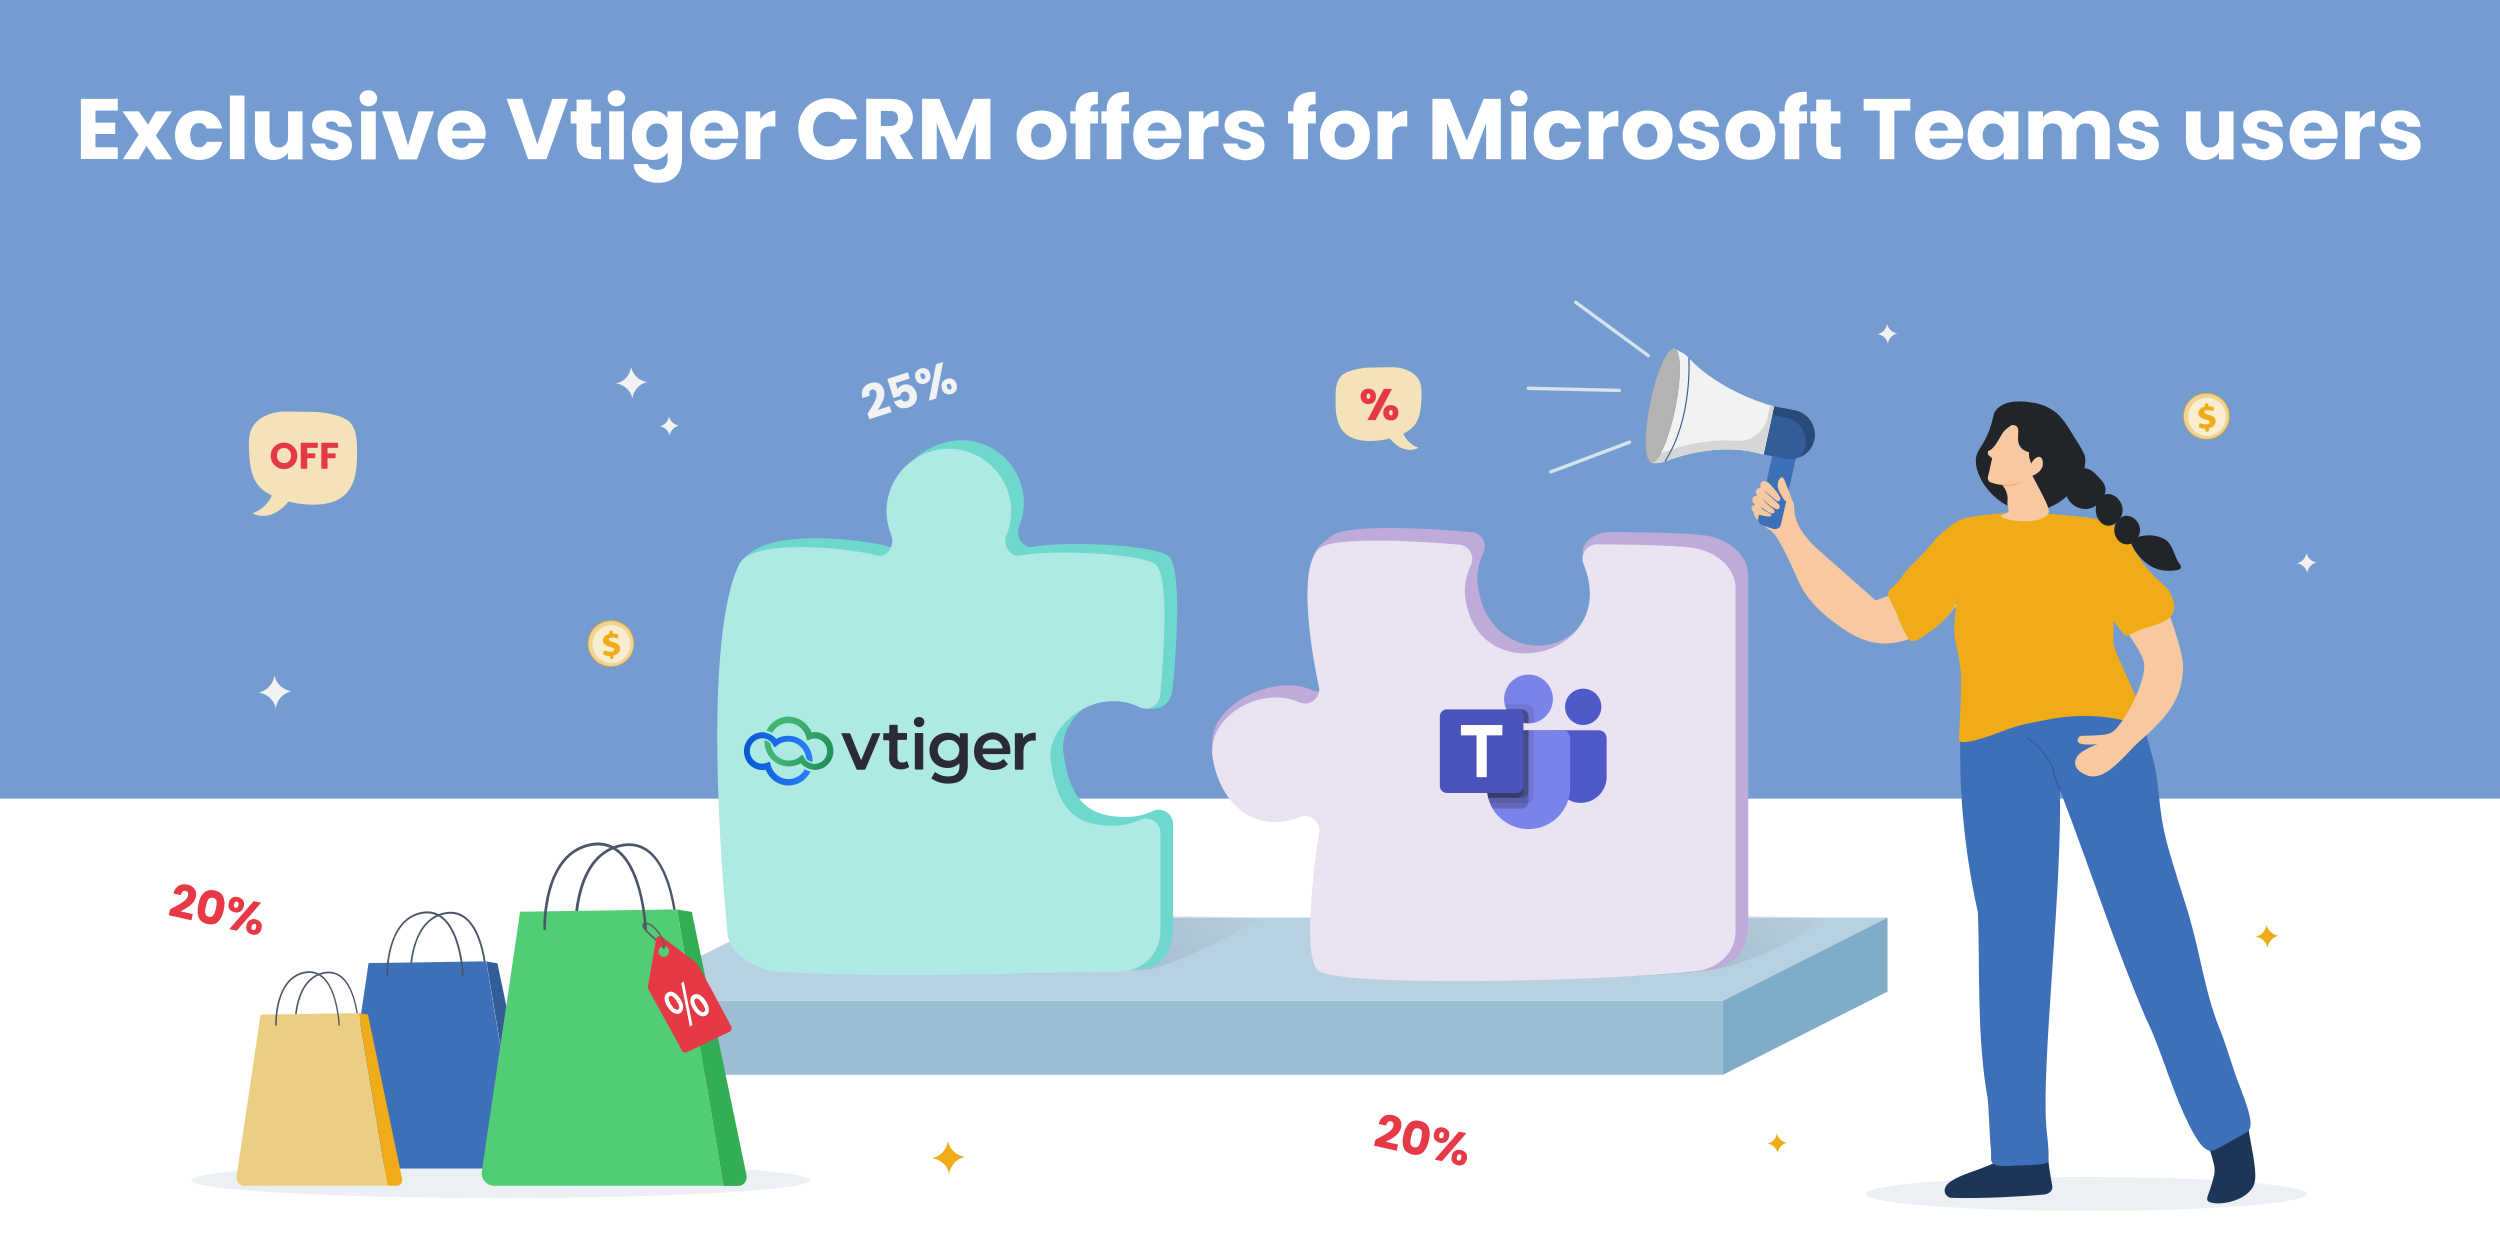 <?xml version="1.0" encoding="utf-8"?>
<!-- Generator: Adobe Illustrator 27.0.1, SVG Export Plug-In . SVG Version: 6.00 Build 0)  -->
<svg version="1.1" id="Layer_1" xmlns="http://www.w3.org/2000/svg" xmlns:xlink="http://www.w3.org/1999/xlink" x="0px" y="0px"
	 viewBox="0 0 1280 640" style="enable-background:new 0 0 1280 640;" xml:space="preserve">
<style type="text/css">
	.st0{fill:#759CD1;}
	.st1{fill:#FFFFFF;}
	.st2{opacity:0.2;fill:url(#SVGID_1_);}
	.st3{opacity:0.2;fill:url(#SVGID_00000049194907525145497050000003086390246254288005_);}
	.st4{fill:#FCE588;}
	.st5{fill:#FDEDAF;}
	.st6{fill:#CED4DA;}
	.st7{fill:#F1F6F9;}
	.st8{fill:#2B2A39;}
	.st9{fill:url(#SVGID_00000023254248790101715720000011189044917534213028_);}
	.st10{fill:url(#SVGID_00000060720783598380789610000016158658166424673705_);}
	.st11{fill:#7B83EB;}
	.st12{opacity:0.1;enable-background:new    ;}
	.st13{opacity:0.2;enable-background:new    ;}
	.st14{fill:#5059C9;}
	.st15{fill:#4B53BC;}
	.st16{fill:none;}
	.st17{fill:#9CBED3;}
	.st18{fill:#B8D1E0;}
	.st19{fill:#7FACC7;}
	.st20{opacity:0.2;fill:url(#SVGID_00000075143757224506679590000002403938070822438784_);}
	.st21{opacity:0.2;fill:url(#SVGID_00000023256019340617006310000010578282959303231111_);}
	.st22{fill:#6ED8CC;}
	.st23{fill:#AEEAE3;}
	.st24{fill:#BFABD9;}
	.st25{fill:#EAE3F2;}
	.st26{fill:url(#SVGID_00000078757670193146056230000016932860524118372521_);}
	.st27{fill:url(#SVGID_00000078018734139171548850000013128549133313961663_);}
	.st28{fill:#ECEFF4;}
	.st29{fill:#4C566A;}
	.st30{fill:#3D70B8;}
	.st31{fill:#335D99;}
	.st32{fill:#ECCE83;}
	.st33{fill:#EFAC18;}
	.st34{fill:#51CD74;}
	.st35{fill:#32AE55;}
	.st36{fill:#5C5E61;}
	.st37{fill:#E63946;}
	.st38{fill:#1D3557;}
	.st39{fill:#F8C8A0;}
	.st40{fill:#212529;}
	.st41{fill:none;stroke:#335D99;stroke-width:0.717;stroke-linecap:round;stroke-linejoin:round;stroke-miterlimit:10;}
	.st42{fill:none;stroke:#F6B179;stroke-width:0.717;stroke-miterlimit:10;}
	.st43{fill:#294B7A;}
	.st44{fill:#F2F2F2;}
	.st45{fill:#D6D6D6;}
	.st46{fill:#B3B3B3;}
	.st47{fill:none;stroke:#D4E3EC;stroke-width:1.738;stroke-linecap:round;stroke-miterlimit:10;}
	.st48{fill:#EFD595;}
	.st49{opacity:0.68;fill:#FCF8ED;}
	.st50{fill:#F4E3B8;}
</style>
<g>
	<g>
		<rect class="st0" width="1280" height="640"/>
		<rect y="408.9" class="st1" width="1280" height="231.1"/>
	</g>
</g>
<g>
	<g>
		<g>
			<g>
				<rect x="313.8" y="512.4" class="st17" width="568.3" height="37.9"/>
				<polygon class="st18" points="882.1,512.4 312.8,512.4 398.1,469.8 966.4,469.8 				"/>
				<polygon class="st19" points="966.4,507.7 882.1,550.3 882.1,512.4 966.4,469.8 				"/>
			</g>
			<g>
				<linearGradient id="SVGID_1_" gradientUnits="userSpaceOnUse" x1="918.711" y1="386.01" x2="797.766" y2="479.972">
					<stop  offset="0" style="stop-color:#F1F6F9"/>
					<stop  offset="1" style="stop-color:#1D3557"/>
				</linearGradient>
				<path class="st2" d="M701.9,476.2c-10.1-10.6-26.5-1.1-7.3-7.9c8.1-2.8,14.9-2.5,17.2-2.5c63.7,2.5,181.8,2.4,220.2,4
					c6.1,0.2-19.1,14-19.1,14c0,0-21.6,10.6-34.6,12.5C836.4,502.5,728.9,504.5,701.9,476.2z"/>
				
					<linearGradient id="SVGID_00000125570601971871854270000018150733177295402386_" gradientUnits="userSpaceOnUse" x1="629.703" y1="385.541" x2="508.269" y2="479.882">
					<stop  offset="0" style="stop-color:#F1F6F9"/>
					<stop  offset="1" style="stop-color:#1D3557"/>
				</linearGradient>
				<path style="opacity:0.2;fill:url(#SVGID_00000125570601971871854270000018150733177295402386_);" d="M412,476.2
					c-10.1-10.6-26.5-1.1-7.3-7.9c8.1-2.8,14.9-2.5,17.2-2.5c63.7,2.5,182.8,2.4,221.3,4c6.1,0.2-22.6,14-22.6,14
					c0,0-26.2,12.2-32.2,12.5C538.3,498.8,439,504.5,412,476.2z"/>
				<g>
					<path class="st22" d="M575.9,354.7c5-0.1,6,7.3,10.7,8c11,1.7,13.9-6.2,13.9-11.6c0,0,6.4-60.7-2.6-66.7
						c-8.7-5.7-53.4-7.4-69.1-4.4c-5.3,1-9.1-5.5-7-10.5c1.6-3.9,2.5-8.2,2.4-12.7c-0.3-17-14.1-31-31.1-31.4
						c-18-0.4-36.6,15.1-36.6,33c0,4.3,4.7,7.4,6.3,11.1c2.1,5-1.8,11.8-7,10.5c-17.3-4.4-60.7-9.2-73.9,5.1
						c-3.3,3.6-5.3,8.5-6.2,10.9c-17,50.7,3.2,176.3,3.2,176.3c0,11.4,14.4,19.9,25.7,20.7c48.7,3.6,129.2,5.1,174.1,3.5
						c17.8-0.6,21.7-8.7,21.9-24.2v-50.4c0-5.4-5.7-8.9-10.6-6.6c-4.1,2-8.8,3-13.6,3c-17.9,0-28.5-7-31.9-32.7
						C542.2,370,558.8,354.9,575.9,354.7z"/>
				</g>
				<g>
					<path class="st23" d="M569.5,359c5-0.1,9.8,1,14,3.1c4.9,2.3,10.5-1.2,10.5-6.6c0,0,6.4-60.7-2.6-66.7
						c-8.7-5.7-53.4-7.4-69.1-4.4c-5.3,1-9.1-5.5-7-10.5c1.6-3.9,2.5-8.2,2.4-12.7c-0.3-17-14.1-31-31.1-31.4
						c-18-0.4-32.7,14-32.7,31.9c0,4.3,0.9,8.4,2.4,12.2c2.1,5-1.8,11.8-7,10.5c-17.3-4.4-64.7-8.5-70.8,4.4
						c-21.1,44.5-6.1,187.9-6.1,187.9c0,11.4,14.4,19.9,25.7,20.7c48.7,3.6,130.5,0.9,175.4,0c11.4-0.2,20.6-9.2,20.6-20.6v-50.4
						c0-5.4-5.7-8.9-10.6-6.6c-4.1,2-8.8,3-13.6,3c-17.9,0-28.5-7-31.9-32.7C535.8,374.3,552.4,359.2,569.5,359z"/>
				</g>
				<g>
					<path class="st24" d="M756.4,297c-0.1-5,1-9.8,3.1-14c2.3-4.9-1.2-10.6-6.6-10.6c0,0-62-5.7-71,2c-2.7,2.3-8.6,5.5-9.5,10.8
						c-3.6,21.4,9.5,61.3,9.5,61.3c0,5.3-5.4,8.9-10.3,6.8c-19.2-8.9-53.2,8.1-50.8,28.3c2.1,17.4,20.5,33,38.4,33
						c4.4,0,8.6-0.9,12.5-2.5c4.9-2.1,10.2,1.6,10.2,6.9c0,0-10.6,66.1,0,72c14.9,8.2,130.7,8.5,178.8,7.1
						c28-0.8,34.4-9.2,34.4-27.7l0-175.4c0-11.4-10.8-18.8-20.6-20.6c-10.8-2-50.4-2-50.4-2c-8.3,0.2-15.3,6.3-13.4,11.4
						C831.6,338.2,760.1,348.4,756.4,297z"/>
				</g>
				<g>
					<path class="st25" d="M750,303.4c-0.1-5,1-9.8,3.1-14c2.3-4.9-1.2-10.6-6.6-10.6c0,0-62-5.7-71,2c-13.7,11.7,0,72,0,72
						c0,5.3-5.4,8.9-10.3,6.8c-19.2-8.9-47.8,7-44.3,28.6c2.8,17.3,14,32.7,31.9,32.7c4.4,0,8.6-0.9,12.5-2.5
						c4.9-2.1,10.2,1.6,10.2,6.9c0,0-10.6,66.1,0,72c14.9,8.2,144.6,5.1,192.5,0c11.3-1.2,20.6-9.2,20.6-20.6l0-175.4
						c0-11.4-10.8-18.8-20.6-20.6c-10.8-2-50.4-2-50.4-2c-5.4,0-9,5.7-6.6,10.6C829.9,337.3,753.7,354.8,750,303.4z"/>
				</g>
				<g>
					<g>
						<path class="st8" d="M491.2,390.8c-3.4,3.6-10.1,3-13.2-0.6c-3-3.5-2.8-9.2,0.3-12.4c3.2-3.3,10-3.7,13.1,0c0-0.7,0-1.3,0-2
							c0-0.4,0.1-0.4,0.4-0.4c1.1,0,2.2,0,3.3,0c0.3,0,0.4,0.1,0.4,0.4c0,5.4,0,10.8,0,16.3c0,1.5-0.3,3-0.9,4.3
							c-1.1,2.4-3,3.8-5.4,4.4c-3.6,0.8-7.1,0.5-10.4-1.1c-0.6-0.3-1.1-0.6-1.6-0.9c-0.3-0.2-0.4-0.3-0.2-0.6c0.5-0.8,1-1.7,1.5-2.6
							c0.2-0.3,0.3-0.3,0.6-0.1c2.6,1.8,5.4,2.4,8.5,1.8c2.1-0.4,3.4-1.9,3.6-4.1C491.2,392.3,491.2,391.6,491.2,390.8z
							 M485.9,389.5c0.1,0,0.4,0,0.6-0.1c2-0.3,3.6-1.3,4.3-3.3c0.7-2,0.5-4-1-5.6c-1.4-1.5-3.1-1.9-5-1.6c-3.3,0.4-5.3,3.4-4.5,6.6
							C480.9,387.9,483,389.5,485.9,389.5z"/>
						<path class="st8" d="M510.2,386.1c-2.2,0-4.5,0-6.7,0c-0.4,0-0.5,0.1-0.4,0.5c0.6,2.2,2.5,3.7,4.8,3.9
							c2.2,0.2,4.1-0.2,5.7-1.8c0.2-0.2,0.3-0.1,0.4,0.1c0.6,0.8,1.2,1.5,1.9,2.2c0.2,0.3,0.1,0.4-0.1,0.5c-1.2,1.4-2.8,2.1-4.5,2.5
							c-2.1,0.4-4.2,0.4-6.3-0.3c-3.9-1.3-6.3-4.6-6.3-8.9c0-4,1.6-7.2,5.3-8.8c3.7-1.7,7.3-1.3,10.4,1.4c2.3,2,3,4.7,2.9,7.6
							c0,1.1,0,1.1-1,1.1C514.3,386.1,512.3,386.1,510.2,386.1z M508.2,383.2c1.6,0,3.1,0,4.7,0c0.4,0,0.5-0.1,0.4-0.5
							c-0.6-2.5-2.5-4.1-5.1-4.1c-2.6,0-4.5,1.6-5.1,4.2c-0.1,0.4,0,0.4,0.4,0.4C505,383.2,506.6,383.2,508.2,383.2z"/>
						<path class="st8" d="M430.7,375.4c1.4,0,2.8,0,4.2,0c0.3,0,0.4,0.2,0.5,0.4c1.1,2.8,2.3,5.6,3.4,8.4c0.7,1.6,1.4,3.3,2.1,5
							c0.5-1.2,1-2.2,1.4-3.3c1.4-3.3,2.8-6.7,4.2-10c0.1-0.3,0.3-0.5,0.7-0.5c1.2,0,2.4,0,3.6,0c-0.7,1.6-1.3,3.1-1.9,4.7
							c-1.9,4.5-3.8,9-5.7,13.5c-0.2,0.4-0.3,0.5-0.7,0.5c-1.2,0-2.3,0-3.5,0c-0.3,0-0.4-0.1-0.5-0.3
							C435.8,387.6,433.3,381.5,430.7,375.4z"/>
						<path class="st8" d="M455.3,384.3c0-1.8,0-3.2,0-4.6c0-0.6-0.2-0.7-0.7-0.7c-0.7,0.1-1.3,0-2,0c-0.3,0-0.4-0.1-0.4-0.4
							c0-0.9,0-1.9,0-2.8c0-0.3,0.1-0.4,0.4-0.4c0.7,0,1.4,0,2.2,0c0.4,0,0.5-0.1,0.5-0.5c0-1.1,0-2.3,0-3.4c0-0.3,0.1-0.4,0.4-0.4
							c1.2,0,2.3,0,3.5,0c0.3,0,0.4,0.1,0.4,0.4c0,1.1,0,2.3,0,3.4c0,0.4,0.1,0.4,0.4,0.4c1.4,0,2.7,0,4,0c0.3,0,0.4,0.1,0.4,0.4
							c0,0.9,0,1.8,0,2.7c0,0.4-0.1,0.4-0.5,0.4c-1.4,0-2.7,0-4,0c-0.3,0-0.4,0.1-0.4,0.4c0,2.8,0,5.6,0,8.5c0,2,1,2.9,2.9,2.7
							c0.6-0.1,1.2-0.2,1.7-0.6c0.3-0.2,0.3-0.1,0.4,0.1c0.3,0.8,0.6,1.6,0.9,2.4c0.1,0.3,0.1,0.4-0.2,0.6c-1,0.6-2,0.9-3.1,1
							c-1.3,0.1-2.5,0-3.7-0.5c-2-0.8-2.9-2.4-3.2-4.5C455.2,387.5,455.4,385.7,455.3,384.3z"/>
						<path class="st8" d="M523.8,378c1.6-2.2,3.8-2.8,6.1-2.9c0.3,0,0.4,0.1,0.4,0.4c0,1.1,0,2.3,0,3.4c0,0.3-0.1,0.4-0.4,0.3
							c-1.8-0.2-3.5,0.2-4.7,1.7c-0.9,1.1-1.2,2.4-1.2,3.9c0,2.9,0,5.8,0,8.7c0,0.5-0.2,0.6-0.6,0.6c-1.1,0-2.2,0-3.3,0
							c-0.3,0-0.5,0-0.5-0.4c0-5.9,0-11.9,0-17.9c0-0.3,0.1-0.4,0.4-0.4c1.1,0,2.2,0,3.3,0c0.4,0,0.4,0.1,0.4,0.5
							C523.8,376.5,523.8,377.2,523.8,378z"/>
						<path class="st8" d="M468.4,384.7c0-3,0-5.9,0-8.9c0-0.4,0.1-0.5,0.5-0.5c1.1,0,2.3,0,3.4,0c0.4,0,0.4,0.1,0.4,0.5
							c0,5.9,0,11.9,0,17.8c0,0.3-0.1,0.4-0.4,0.4c-1.2,0-2.3,0-3.5,0c-0.4,0-0.4-0.1-0.4-0.5C468.4,390.6,468.4,387.7,468.4,384.7z
							"/>
						<path class="st8" d="M470.6,367.1c1.5,0,2.7,1.1,2.7,2.5c0,1.5-1.2,2.7-2.7,2.7c-1.6,0-2.7-1.1-2.7-2.6
							C467.8,368.2,469,367.1,470.6,367.1z"/>
					</g>
					
						<linearGradient id="SVGID_00000134222754203856198740000004240390642140058521_" gradientUnits="userSpaceOnUse" x1="380.852" y1="253.402" x2="416.261" y2="253.402" gradientTransform="matrix(1 0 0 -1 0 642)">
						<stop  offset="5.327789e-08" style="stop-color:#0658D4"/>
						<stop  offset="1" style="stop-color:#2C7EF9"/>
					</linearGradient>
					<path style="fill:url(#SVGID_00000134222754203856198740000004240390642140058521_);" d="M390.4,374.9c-5.3,0-9.5,4.4-9.5,9.7
						c0,5.4,4.3,9.7,9.5,9.7c0.6,0,1.1-0.1,1.6-0.2c1.9,4.7,6.4,8.1,11.7,8.1c4.9,0,9.2-2.9,11.3-7.2c-1.1-0.2-2.1-0.6-3-1.1
						c-1.6,3-4.7,5-8.3,5c-3.9,0-7.3-2.5-8.7-6c-0.3-0.7-0.5-1.5-0.6-2.3c0,0,0,0,0,0c-0.1-0.3-0.3-0.6-0.7-0.6
						c-0.1,0-0.2,0-0.2,0.1c-0.1,0-0.1,0.1-0.2,0.1c-0.6,0.3-1.3,0.6-2.1,0.7c-0.3,0-0.6,0.1-0.9,0.1c-3.5,0-6.4-2.9-6.4-6.5
						s2.9-6.5,6.4-6.5c0.3,0,0.6,0,0.9,0.1c1.1,0.2,2.2,0.6,3,1.3c0.3,0.2,0.5,0.4,0.7,0.7c0.5,0.6,0.9,1.2,1.2,1.9c0,0,0,0.1,0,0.1
						c0.1,0.2,0.3,0.4,0.6,0.4c0.2,0,0.4-0.1,0.5-0.2l0,0c0.6-0.5,1.2-1,1.8-1.4c1.3-0.8,2.9-1.2,4.5-1.2s3.2,0.4,4.5,1.2
						c1,0.6,1.9,1.3,2.6,2.2c0.4,0.5,0.7,1,1,1.5c0.6,1.1,1.1,2.4,1.2,3.7c0,0,0,0,0.1,0.1c0.2,0.2,0.4,0.4,0.6,0.6
						c0.7,0.6,1.6,1,2.5,1.1c0-0.2,0-0.4,0-0.6c0-1.7-0.3-3.3-0.9-4.8c-0.6-1.4-1.3-2.7-2.3-3.8c-0.2-0.3-0.4-0.5-0.7-0.7
						c-0.8-0.8-1.6-1.4-2.5-1.9c-1.8-1.1-3.9-1.6-6.1-1.6c-2.2,0-4.3,0.6-6.1,1.6c-0.7-0.9-1.6-1.6-2.6-2.1c-0.9-0.5-1.9-0.9-3-1.1
						C391.5,374.9,390.9,374.9,390.4,374.9L390.4,374.9z"/>
					
						<linearGradient id="SVGID_00000060029204303229277040000011844001696344463783_" gradientUnits="userSpaceOnUse" x1="431.163" y1="250.435" x2="401.564" y2="263.121" gradientTransform="matrix(1 0 0 -1 0 642)">
						<stop  offset="1.118836e-07" style="stop-color:#198852"/>
						<stop  offset="1" style="stop-color:#43B476"/>
					</linearGradient>
					<path style="fill:url(#SVGID_00000060029204303229277040000011844001696344463783_);" d="M403.7,366.9c-4.9,0-9.2,2.9-11.3,7.2
						c1.1,0.2,2.1,0.6,3,1.1c1.6-3,4.7-5,8.3-5c3.9,0,7.3,2.5,8.7,6c0.3,0.7,0.5,1.5,0.6,2.3l0,0c0.1,0.3,0.3,0.6,0.7,0.6
						c0.1,0,0.2,0,0.2-0.1c0.1,0,0.1-0.1,0.2-0.1c0.6-0.3,1.3-0.6,2.1-0.7c0.3,0,0.6-0.1,0.9-0.1c3.5,0,6.4,2.9,6.4,6.5
						s-2.9,6.5-6.4,6.5c-0.3,0-0.6,0-0.9-0.1c-1.1-0.2-2.2-0.6-3-1.3c-0.3-0.2-0.5-0.4-0.7-0.7c-0.5-0.6-0.9-1.2-1.2-1.9
						c0,0,0-0.1,0-0.1c-0.1-0.2-0.3-0.4-0.6-0.4c-0.2,0-0.4,0.1-0.5,0.2l0,0c-0.6,0.5-1.2,1-1.8,1.4c-1.3,0.8-2.9,1.2-4.5,1.2
						c-1.6,0-3.2-0.4-4.5-1.2c-1-0.6-1.9-1.3-2.6-2.2c-0.4-0.5-0.7-1-1-1.5c-0.6-1.1-1.1-2.4-1.2-3.7c0,0,0,0-0.1-0.1
						c-0.2-0.2-0.4-0.4-0.6-0.6c-0.7-0.6-1.6-1-2.5-1.1c0,0.2,0,0.4,0,0.6c0,1.7,0.3,3.3,0.9,4.8c0.6,1.4,1.3,2.7,2.3,3.8
						c0.2,0.3,0.4,0.5,0.7,0.7c0.8,0.8,1.6,1.4,2.5,1.9c1.8,1.1,3.9,1.6,6.1,1.6c2.2,0,4.3-0.6,6.1-1.6c0.7,0.9,1.6,1.6,2.6,2.1
						c0.9,0.5,1.9,0.9,3,1.1c0.5,0.1,1.1,0.2,1.6,0.2c5.3,0,9.5-4.4,9.5-9.7c0-5.4-4.3-9.7-9.5-9.7c-0.6,0-1.1,0.1-1.6,0.2
						C413.5,370.3,409,366.9,403.7,366.9z"/>
				</g>
				<g>
					<circle class="st11" cx="782.6" cy="357.9" r="12.5"/>
					<path class="st12" d="M781.7,360.6h-11.3l0.1,0.2l0,0l0.1,0.2c1.7,6.5,8.2,10.4,14.7,9v-5.9
						C785.3,362.2,783.7,360.6,781.7,360.6z"/>
					<path class="st13" d="M779,363.2h-7.7c2.1,4.3,6.4,7.1,11.3,7.1v-3.6C782.6,364.8,781,363.2,779,363.2z"/>
					<circle class="st14" cx="810.6" cy="361.9" r="9.3"/>
					<path class="st14" d="M818.6,373.9h-21c-0.9,0-1.7,0.8-1.7,1.7v21.6c-0.1,6.5,4.3,12.1,10.6,13.6c7.2,1.5,14.3-3.1,15.8-10.3
						c0.2-0.9,0.3-1.8,0.3-2.7v-19.8C822.6,375.7,820.8,373.9,818.6,373.9z"/>
					<path class="st11" d="M803.9,377.9v25.3c0,11.8-9.5,21.3-21.3,21.3c-7.6,0-14.7-4.1-18.5-10.7c-0.5-0.9-1-1.7-1.3-2.7
						c-0.3-0.9-0.6-1.8-0.9-2.7c-0.4-1.7-0.7-3.5-0.7-5.3v-25.3c0-2.2,1.8-4,4-4c0,0,0,0,0,0h34.7
						C802.1,373.9,803.9,375.7,803.9,377.9C803.9,377.9,803.9,377.9,803.9,377.9z"/>
					<path class="st13" d="M779,363.2h-7.7c2.1,4.3,6.4,7.1,11.3,7.1v-3.6C782.6,364.8,781,363.2,779,363.2z"/>
					<path class="st12" d="M785.3,373.9v33.8c0,1.7-1.2,3.1-2.8,3.4c-0.3,0.1-0.5,0.1-0.8,0.1h-18.9c-0.3-0.9-0.6-1.8-0.9-2.7
						c-0.4-1.7-0.7-3.5-0.7-5.3v-25.3c0-2.2,1.8-4,4-4c0,0,0,0,0,0H785.3z"/>
					<path class="st13" d="M782.6,373.9v36.5c0,0.3,0,0.5-0.1,0.8c-0.4,1.6-1.8,2.8-3.4,2.8h-14.9c-0.5-0.9-1-1.7-1.3-2.7
						c-0.3-0.9-0.6-1.8-0.9-2.7c-0.4-1.7-0.7-3.5-0.7-5.3v-25.3c0-2.2,1.8-4,4-4c0,0,0,0,0,0H782.6z"/>
					<path class="st13" d="M782.6,373.9V405c0,2-1.6,3.5-3.5,3.5h-17.1c-0.4-1.7-0.7-3.5-0.7-5.3v-25.3c0-2.2,1.8-4,4-4c0,0,0,0,0,0
						H782.6z"/>
					<path class="st13" d="M765.3,373.9c-2.2,0-4,1.8-4,4c0,0,0,0,0,0v25.3c0,1.8,0.2,3.6,0.7,5.3h14.5c2,0,3.5-1.6,3.5-3.5v-31.1
						H765.3z"/>
					<path class="st15" d="M740.8,363.2h35.6c2,0,3.6,1.6,3.6,3.6l0,0v35.6c0,2-1.6,3.6-3.6,3.6l0,0h-35.6c-2,0-3.6-1.6-3.6-3.6l0,0
						v-35.6C737.2,364.8,738.8,363.2,740.8,363.2L740.8,363.2z"/>
					<path class="st1" d="M769.2,376.5h-8v21.4H756v-21.4h-8v-5.3h21.2V376.5z"/>
					<path class="st16" d="M737.2,341.9h85.4v85.4h-85.4V341.9z"/>
				</g>
			</g>
		</g>
		<g>
			<ellipse class="st28" cx="256.5" cy="604.3" rx="158.4" ry="9.1"/>
			<g>
				<g>
					<g>
						<path class="st29" d="M210.1,500.3c-0.2,0-0.4-0.2-0.4-0.4c0-0.1-0.2-7.5,2-15.2c1.3-4.5,3.1-8.3,5.5-11.2
							c3-3.6,6.7-5.8,11.2-6.5c3.9-0.6,7.4,0.3,10.4,2.8c4.1,3.4,7.1,9.4,9,18.1c1.4,6.4,1.6,11.9,1.6,12c0,0.2-0.2,0.4-0.4,0.5
							c-0.2,0-0.4-0.2-0.5-0.4c0-0.2-0.9-21.7-10.3-29.4c-2.8-2.3-6-3.1-9.7-2.6c-4.3,0.7-7.9,2.7-10.7,6.2
							c-2.3,2.8-4.1,6.4-5.3,10.8c-2.1,7.6-1.9,14.9-1.9,15C210.5,500.1,210.3,500.3,210.1,500.3
							C210.1,500.3,210.1,500.3,210.1,500.3z"/>
					</g>
					<path class="st30" d="M174,592.8l14.7-99.7l60.2-0.9l17.8,106.1h-88C175.9,598.4,173.6,595.8,174,592.8z"/>
					<path class="st31" d="M254.7,493.2l-5.7-0.9l17.8,106.1h5.6c2.2,0,3.8-2,3.3-4.1L254.7,493.2z"/>
					<g>
						<path class="st29" d="M198.2,500.1c-0.2,0-0.4-0.2-0.4-0.4c0-0.1-0.2-7.5,2-15.2c1.3-4.5,3.1-8.3,5.5-11.2
							c3-3.6,6.7-5.8,11.2-6.5c3.9-0.6,7.4,0.3,10.4,2.8c4.1,3.4,7.1,9.4,9,18.1c1.4,6.4,1.6,11.9,1.6,12c0,0.2-0.2,0.4-0.4,0.5
							c-0.2,0-0.4-0.2-0.5-0.4c0-0.2-0.9-21.7-10.3-29.4c-2.8-2.3-6-3.1-9.7-2.6c-4.3,0.7-7.9,2.7-10.7,6.2
							c-2.3,2.8-4.1,6.4-5.3,10.8c-2.1,7.6-1.9,14.9-1.9,15C198.7,499.9,198.5,500.1,198.2,500.1
							C198.2,500.1,198.2,500.1,198.2,500.1z"/>
					</g>
				</g>
				<g>
					<g>
						<path class="st29" d="M151.2,525.4c-0.2,0-0.4-0.2-0.4-0.4c0-0.1-0.2-6.3,1.6-12.7c1.1-3.8,2.6-6.9,4.6-9.3
							c2.5-3,5.6-4.8,9.3-5.4c3.3-0.5,6.2,0.3,8.7,2.3c3.4,2.8,5.9,7.9,7.5,15.1c1.2,5.3,1.4,9.9,1.4,10c0,0.2-0.1,0.4-0.3,0.4
							c-0.2,0-0.4-0.1-0.4-0.3c0-0.2-0.8-18.1-8.6-24.5c-2.3-1.9-5-2.6-8.1-2.1c-3.6,0.5-6.5,2.3-8.9,5.1c-1.9,2.3-3.4,5.3-4.4,9
							c-1.8,6.3-1.6,12.4-1.6,12.5C151.6,525.3,151.4,525.4,151.2,525.4C151.2,525.4,151.2,525.4,151.2,525.4z"/>
					</g>
					<path class="st32" d="M121.1,602.5l12.3-83l50.2-0.8l14.8,88.4h-73.3C122.7,607.1,120.8,604.9,121.1,602.5z"/>
					<path class="st33" d="M188.4,519.5l-4.8-0.8l14.8,88.4h4.7c1.8,0,3.1-1.7,2.8-3.4L188.4,519.5z"/>
					<g>
						<path class="st29" d="M141.3,525.2c-0.2,0-0.4-0.2-0.4-0.4c0-0.1-0.2-6.3,1.6-12.7c1.1-3.8,2.6-6.9,4.6-9.3
							c2.5-3,5.6-4.8,9.3-5.4c3.3-0.5,6.2,0.3,8.7,2.3c3.4,2.8,5.9,7.9,7.5,15.1c1.2,5.3,1.4,9.9,1.4,10c0,0.2-0.1,0.4-0.3,0.4
							c-0.2,0-0.4-0.1-0.4-0.3c0-0.2-0.8-18.1-8.6-24.5c-2.3-1.9-5-2.6-8.1-2.1c-3.6,0.5-6.5,2.3-8.9,5.1c-1.9,2.3-3.4,5.3-4.4,9
							c-1.8,6.3-1.6,12.4-1.6,12.5C141.7,525.1,141.5,525.2,141.3,525.2C141.3,525.2,141.3,525.2,141.3,525.2z"/>
					</g>
				</g>
				<g>
					<g>
						<path class="st29" d="M346.5,476.5c-0.4,0-0.7-0.3-0.7-0.6c0-0.3-1.3-28.9-13.7-39.1c-3.7-3-8-4.2-12.9-3.4
							c-5.7,0.9-10.4,3.6-14.2,8.2c-3,3.7-5.4,8.5-7,14.4c-2.8,10.1-2.6,19.8-2.6,19.9c0,0.4-0.3,0.7-0.7,0.7c0,0,0,0,0,0
							c-0.4,0-0.7-0.3-0.7-0.7c0-0.1-0.3-10,2.6-20.3c1.7-6.1,4.2-11.1,7.3-14.9c4-4.8,9-7.7,15-8.7c5.3-0.8,10,0.4,13.9,3.7
							c5.4,4.5,9.5,12.6,12,24.2c1.9,8.5,2.2,15.9,2.2,16C347.2,476.2,346.9,476.5,346.5,476.5C346.5,476.5,346.5,476.5,346.5,476.5
							z"/>
					</g>
					<path class="st34" d="M246.7,599.7l19.6-132.9l80.4-1.2l23.7,141.5H253.1C249.1,607.1,246.1,603.6,246.7,599.7z"/>
					<path class="st35" d="M354.2,466.9l-7.5-1.2l23.7,141.5h7.4c2.9,0,5-2.6,4.4-5.5L354.2,466.9z"/>
					<path class="st36" d="M339.9,485.7c-0.1,0-0.2,0-0.3-0.1c-1.3-1.6-3.2-3.3-5.1-5c-3.2-2.8-5.9-5.3-5.7-7
						c0.1-0.5,0.3-0.9,0.8-1.2c0.2-0.1,0.4,0,0.6,0.1c0.1,0.2,0,0.4-0.1,0.6c-0.3,0.2-0.4,0.4-0.4,0.6c-0.1,1.3,2.7,3.8,5.5,6.3
						c1.9,1.7,3.8,3.4,5.2,5.1c0.1,0.2,0.1,0.4-0.1,0.6C340.1,485.6,340,485.7,339.9,485.7z"/>
					<g>
						<g>
							<g>
								<path class="st37" d="M374.5,527c0.2-0.5,0.1-1.1-0.1-1.5c-3.7-7-17.1-31.9-17.5-32.2c-0.5-0.3-17.1-13-17.1-13
									c-3.1-2.3-3.8,0.2-3.8,0.2l-4.4,25.3l17.6,32.1c0.5,0.9,1.6,1.3,2.6,0.8l21.8-10.5C374,528,374.4,527.5,374.5,527z
									 M338.4,489.5c-1.3-0.8-1.7-2.5-0.9-3.8c0.8-1.3,2.5-1.7,3.8-0.9c1.3,0.8,1.7,2.5,0.9,3.8
									C341.5,489.9,339.7,490.3,338.4,489.5z"/>
							</g>
							<g>
								<path class="st1" d="M348.1,511.1c2.4,3.5,2,6.3,0.3,7.5c-1.7,1.2-4.4,0.3-6.5-2.9c-2.1-3.2-2.2-6.2-0.2-7.4
									C343.6,506.9,346.1,508.1,348.1,511.1z M353.2,525.6l-4.4-22.2l1.3-0.9l4.4,22.2L353.2,525.6z M343.6,514.4
									c1.3,2,2.7,3,3.7,2.4c0.9-0.6,0.5-2.3-0.9-4.3c-1.2-1.9-2.6-3.1-3.6-2.4C341.9,510.6,342.4,512.5,343.6,514.4z M361.3,512.4
									c2.3,3.5,2,6.3,0.3,7.5c-1.7,1.1-4.4,0.3-6.5-3c-2.1-3.2-2.2-6.2-0.3-7.4C356.8,508.2,359.3,509.4,361.3,512.4z
									 M356.8,515.7c1.3,1.9,2.7,3,3.7,2.4c1-0.6,0.5-2.3-0.9-4.3c-1.3-1.9-2.6-3.1-3.6-2.4C355.1,512,355.6,513.8,356.8,515.7z"
									/>
							</g>
						</g>
						<path class="st36" d="M339.9,485.7c-0.1,0-0.2,0-0.2-0.1c-0.2-0.1-0.2-0.4-0.1-0.6c0.6-0.9-0.1-3.3-1.7-5.8
							c-2-3.1-5.2-6.4-7.6-6c-0.2,0-0.4-0.1-0.5-0.3c0-0.2,0.1-0.4,0.3-0.5c2.8-0.4,6.3,2.9,8.4,6.4c1.4,2.3,2.6,5.3,1.6,6.7
							C340.2,485.6,340,485.7,339.9,485.7z"/>
					</g>
					<g>
						<path class="st29" d="M278.9,476.2c-0.4,0-0.7-0.3-0.7-0.7c0-0.1-0.3-10,2.6-20.3c1.7-6.1,4.2-11.1,7.3-14.9
							c4-4.8,9-7.7,15-8.7c5.3-0.8,10,0.4,13.9,3.7c5.4,4.5,9.5,12.6,12,24.2c1.9,8.5,2.2,15.9,2.2,16c0,0.4-0.3,0.7-0.6,0.7
							c-0.4,0-0.7-0.3-0.7-0.6c0-0.3-1.3-28.9-13.7-39.1c-3.7-3-8-4.2-12.9-3.4c-5.7,0.9-10.4,3.6-14.2,8.2c-3,3.7-5.4,8.5-7,14.4
							c-2.8,10.1-2.6,19.8-2.6,19.9C279.6,475.9,279.3,476.2,278.9,476.2C278.9,476.2,278.9,476.2,278.9,476.2z"/>
					</g>
				</g>
			</g>
		</g>
		<g>
			<ellipse class="st28" cx="1068.1" cy="611.3" rx="113" ry="8.7"/>
			<g>
				<g>
					<g>
						<g>
							<g>
								<g>
									<path class="st38" d="M1123.9,570.6c2.3,4.6,7.1,15,9.6,25.4c1,4.2-0.1,6.6-1,10c-1.4,4.9-2.9,7.2-2.3,8.6
										c1.4,2.9,17.8,2.2,23.2-6.7c1.7-2.9,2.1-7-0.8-21.9c-2.9-15.3-1.8-17.7-4.1-19.5C1141.5,560.7,1125.9,569.5,1123.9,570.6z"
										/>
								</g>
							</g>
							<g>
								<g>
									<path class="st38" d="M1048,585.7c0,0,0,6.6,2.8,21.7c0.4,2.2-1.9,4-4.1,4.2c-9,0.8-30,2.2-47.6,1.7
										c-1.6-0.1-2.8-1.3-3.2-2.4c-3.3-9.5,27.7-12.5,28.7-19C1026.5,580.4,1048,585.7,1048,585.7z"/>
								</g>
							</g>
							<g>
								<path class="st30" d="M1005.6,349.6c-4.4,38.9-1.3,79.9,7.1,117.7c1.1,28.5-0.7,63.6,5,95.2c0.2,1.1,1,16,1.1,18.4
									c0.5,9.5,0.8,8.5,0.6,11.9c-0.3,4.6,4.8,4.5,12.4,4c3.7-0.2,16-0.2,16.7-1.8c1.2-2.7-0.7-16-0.8-18.2
									c-2.5-32.2,8.1-120.9,7-172.3c17.1,44.7,27.5,78.2,44.3,117.6c5.9,11.4,12.1,32.8,19.2,48.4c8.4,18.4,12.1,20,16.3,18
									c1.8-0.9,9-4.8,15.2-8.4c2.9-1.7,5-3.8-2.9-23.8c-4.5-11.3-6-19.2-11.7-33c-7.5-20.6-8.8-38.2-16.7-62.2
									c-10.4-33-11.2-35.8-13.3-56.4c-1.8-17.2-4.1-18.9-6.2-29.1c-2-9.8-6.5-24-43.9-34.8
									C1038.5,343.7,1022.1,346.7,1005.6,349.6z"/>
							</g>
						</g>
						<g>
							<g>
								<path class="st39" d="M903.8,246.9l8.6,8.4l1.2-0.2c2.4-0.5,4.6,1.2,5,3.6c0,0,0,1.8,0.2,3.9c0,0,0.4,3,1.8,5.9
									c3.4,7.4,11.2,13.7,11.2,13.7c9.5,8.4,19,16.8,28.5,25.2c3.7-1.3,7.3-2.6,11-3.9l31.1,6.1c-2.1,2.3-21.3,23.6-43.3,19.3
									c-8.3-1.6-15-6.5-19-9.5c-4.9-3.6-14.6-10.7-19.8-23c0,0-6.6-15.4-11-21.9c-0.8-1.2-2.5-2.9-3.3-3.2
									c-0.6-0.3-1.1-0.7-1.6-1.1l-4.7-4.2c-1.8-1.6-2.3-4.1-1.5-6.4l1.1-2.8c0.3-0.8,0.1-2.4,0.6-4.3
									C900.4,250.9,903.8,246.9,903.8,246.9z"/>
							</g>
							<path class="st33" d="M988.8,278.7C988.8,278.7,988.8,278.7,988.8,278.7c0,0,4.9-6.5,13-11.6c2.4-1.5,5.8-3.2,28.3-4.6
								c0,0,11-0.7,37.7,2.4c1.3,0.1,3.9,0.5,6,2.5c1.9,1.9,2.4,4.5,2.5,6c-0.1,4.3,0.1,11,1.6,19c1.2,6.2,2.2,7.8,3.2,13.4
								c1.3,7,1.1,11.3,0.9,22.7c-0.1,6,16.3,33.7,16.4,44.8c-16.4-9.3-40.7-6.7-48.1-5.2c-10.1,2-15.5,2.4-27.6,7.2
								c-3.5,1.4-20.2,7.5-19.8,3.1c0.3-3.5,1.8-28.2,0.8-36.5c-0.5-4-1.2-7.6-1.2-7.6c-0.6-2.4-1.4-6.1-1.7-7.9
								c-0.5-3-0.2-14.5,2.1-20.3c-4.1,11.3-14.9,17.3-20.1,21c-1.8,1.1-3.6,1.4-4.6,0.8c-1-0.6-0.9,0.2-4.8-8c-2.4-5-1.6-4.6-3.8-9
								c-2.3-4.6-3.4-5.6-2.9-7.4c0.5-1.9,2.1-2.1,5.5-6.2c1.1-1.3,1.1-1.5,2.3-3.1C978.9,288.5,981.5,287.3,988.8,278.7z"/>
							<g>
								<path class="st39" d="M1063.7,387c2-2.8,10.2-6.1,10.2-6.1s-11.3,1.6-10.1-2.3c0.7-2,1.6-1.9,4.2-1.9c1.9,0,5.1-0.2,8-0.4
									c4.5-0.3,6.5-1.7,9.2-5.3c7.9-10.6,14-26.1,12.4-32.2c-1.1-4.5-5.5-10.5-8.7-15.4c8.2-6.5,12.1-6.4,20.4-12.1
									c1.4,3.4,3.2,8.2,5,14.1c2.5,8.4,3.7,12.6,3.4,17.5c-0.4,7-1.7,11.5-4.5,16.7c-1.6,3.3-4.7,7.1-6.9,9.5
									c-3.6,3.9-8,8.1-10.6,10.2c-2.2,1.8-6.4,6.5-7.9,8c-4.2,4.1-12.1,12.7-19.5,9.6C1060.7,393.7,1062.1,389.3,1063.7,387z"/>
							</g>
							<path class="st33" d="M1068.3,265c13.1,1.7,18.7,6.3,21.3,10.3c2,3,2.6,6.2,6.9,12.1c3.2,4.4,6.7,7.9,6.7,7.9
								c4.4,4.5,6.3,5.1,8,8.4c0.7,1.3,2.4,4.6,1.9,8.2c-1.2,8.2-14.2,8.1-22.7,13.1c-1.1,0.7-2.6,0.4-3.4-0.7
								c-6.6-9.4-14.2-15.6-14.2-15.6C1071.4,294.1,1069.9,279.6,1068.3,265z"/>
						</g>
						<g>
							<g>
								<path class="st40" d="M1067.5,233.8c-0.3-1.6-1.8-4.2-5-9.3c-4.7-7.7-7.1-11.6-11.7-14.6c-4.6-3-8.9-3.6-11.2-3.9
									c-2.4-0.4-12.6-1.9-17.4,3.7c-1.6,1.8-1.4,3.1-2.6,7.3c-3,10.3-6.9,12.4-7.8,16.9c-1.9,9.7,10.3,27.9,27.8,27.8
									C1056.8,261.6,1069.3,244.1,1067.5,233.8z"/>
								<path class="st40" d="M1078,250.2c-0.2-2.5-2-4.3-3.8-6.2c-1.8-1.9-3.8-4-6.5-4.2c-4.4-0.4-10.3,4.1-10.3,10.4
									c0,5.7,4.6,10.4,10.3,10.4C1073.9,260.6,1078.4,254.6,1078,250.2z"/>
								<path class="st40" d="M1086.8,261.1c0-4.4-4.1-8.7-8.1-8.1c-3.6,0.5-5.8,4.7-5.7,8.2c0.1,3.4,2.2,7.4,5.7,7.9
									C1082.7,269.7,1086.8,265.5,1086.8,261.1z"/>
								<path class="st40" d="M1093.9,275.2c0,0,6.8-2.9,13.9,0.6c5.2,2.6,4.9,9,8.5,13.4c0.7,0.9,0.3,2.2-0.8,2.5
									c-3.3,0.7-9.3,1.3-14.6-2c-7.9-5-9.9-12-9.9-12L1093.9,275.2z"/>
								<path class="st40" d="M1095.7,271.4c0-3.9-3.4-7.6-7.3-7.3c-3.6,0.3-6,4.1-5.9,7.6c0.1,3.2,2.5,6.7,5.9,7
									C1092.3,279.1,1095.7,275.4,1095.7,271.4z"/>
							</g>
							<g>
								<g>
									<path class="st39" d="M1030,217.6c-1.5,1.2-2.3,1.5-3.5,2.7c-2.4,2.3-4.5,9.2-8.6,10.7c-0.7,2.5,1.4,2.5,2.1,3.8
										c-0.5,1.1-1.3,6.3-2.2,9.4c-0.3,1.1,0.3,2.3,1.3,2.7c1.8,0.7,3.8,1.2,6.1,1.4c2.1,2.7,2.6,4.9,2.7,6.5
										c0.1,1.2-0.3,2.1,0,4.1c0.3,1.7,0.7,2.3,0.4,3.1c-0.3,0.7-4,1.5-3.8,2.3c0.4,1.3,7.2,2.7,12.7,2.6
										c5.1-0.1,10.1-1.3,11.5-3.9c1-1.9-0.8-5.4-4.4-12.4c-1.6-3.1-3.6-6.8-3.6-6.8c-0.1-0.1-0.1-0.2-0.1-0.2
										c0.3-0.1,4.9-1.9,5.3-5.6c0.2-1.4-0.1-3.6-1.4-4c-1.2-0.5-3.2,0.8-4.5,3.3c-0.3-0.6-0.5-1.4-0.8-2.3
										c-0.3-1.2-0.6-2.7-0.2-3.4C1027.8,228.5,1037.9,217.5,1030,217.6z"/>
								</g>
							</g>
						</g>
					</g>
					<path class="st41" d="M1037.9,378.2c3.9,1.1,9.6,7.8,12.5,13.6c2.2,4.3-1.6-1.8,4.3,12.6"/>
					<path class="st42" d="M1025.6,248.3c1,0.2,2.5,0.4,4.3,0.1c2.1-0.3,3.6-1,4.6-1.5"/>
					<path class="st33" d="M1077,296.5c-3.2,1.2-6.4,2.4-9.6,3.7c-0.9-11.8-1.8-23.6-2.8-35.4c1.2,0.1,2.5,0.2,3.9,0.4
						c1.5,0.3,2.8,0.6,4,0.9C1074,276.3,1075.5,286.4,1077,296.5z"/>
				</g>
				<g>
					<g>
						<g>
							<path class="st30" d="M908.8,270.9c-0.2,0-0.4,0-0.6,0l-5.3-1.8c-1.8-0.3-3-2-2.7-3.7l7.8-34.6c0-0.1,0.2-0.2,0.3-0.2
								l11.2,2.8c0.1,0,0.1,0.1,0.2,0.1c0,0.1,0.1,0.1,0,0.2l-7.8,34.6c-0.1,0.8-0.6,1.6-1.3,2.1
								C910.1,270.7,909.4,270.9,908.8,270.9z"/>
						</g>
					</g>
					<g>
						<g>
							<g>
								<path class="st31" d="M928.9,225.2c-1.4,6.2-7.1,10.4-13.3,9.9c-0.6,0-1.1-0.1-1.7-0.3l-10.9-2.1l5.4-24.6l10.9,2.1
									C926,211.7,930.3,218.4,928.9,225.2z"/>
							</g>
						</g>
						<g>
							<g>
								<path class="st43" d="M928.9,225.2c-0.9,4.1-3.7,7.3-7.2,8.8c1.2-1.5,2.1-3.3,2.5-5.2c1.5-6.8-2.8-13.5-9.6-15l-7.2-1.4
									l0.9-4.3l11,2.1C926,211.7,930.3,218.4,928.9,225.2z"/>
							</g>
						</g>
						<g>
							<g>
								<path class="st44" d="M908.3,208.1c0,0-26.9-6.8-43.6-24.8c-1.2-1.3-2.6-2.4-4.3-3.2l-3-1.4L845.5,237l1.3,0.1
									c1.9,0.2,3.8-0.1,5.6-0.8c7.4-2.9,29.5-10.1,50.5-3.5L908.3,208.1z"/>
							</g>
						</g>
						<g id="XMLID_00000057124547256010637110000007944129774298366360_">
							<g>
								<g>
									<path class="st45" d="M908.3,208.1l-5.4,24.6c-21-6.6-43.1,0.7-50.5,3.5c-1.8,0.7-3.7,1-5.6,0.8l-1.3-0.1l0.9-4.3
										c1.7,0.1,3.4-0.2,5-0.9c5.9-2.3,21.1-7.3,37.6-6c7.6,0.6,14.4-4.6,16-12.1l1.4-6.2C907.6,208,908.3,208.1,908.3,208.1z"/>
								</g>
							</g>
						</g>
						<g>
							<g>
								<path d="M857.1,179c-0.3,0-0.7,0.1-1.1,0.4c-3.5,2.3-8,13.7-10.7,27.1c-3.5,17.2-2.7,29.5,0.3,30.1c0.4,0.1,0.8,0,1.3-0.4
									c3.5-2.3,8-13.7,10.7-27.1c3.5-17.2,2.7-29.5-0.3-30.1C857.3,179,857.2,179,857.1,179z M857.9,209.2L857.9,209.2
									L857.9,209.2z"/>
							</g>
						</g>
					</g>
					<g>
						<g>
							<g>
								<g>
									
										<ellipse transform="matrix(0.2 -0.98 0.98 0.2 477.355 1000.481)" class="st46" cx="851.5" cy="207.9" rx="29.7" ry="6.6"/>
								</g>
							</g>
							<g>
								<g>
									<path class="st31" d="M852.7,236.4l-0.5-0.3c14.2-21.8,12.2-52.5,12.2-52.8l0.6,0C865,183.6,867,214.4,852.7,236.4z"/>
								</g>
							</g>
						</g>
					</g>
				</g>
				<path class="st39" d="M907.5,249.3c-0.8-0.9-1.4-1.6-1.6-1.8c-1.5-1.3-2.4-1.2-2.6-1.2c-1.2,0-2,0.8-2,2c0,0.8,0.2,0.9-0.1,1.4
					c-0.1,0.2-0.6,0.2-1.1,0.4c-0.3,0.1-1.2,1-1.2,1.6c-0.1,1.2,0.9,1.3,0.7,1.9c-0.1,0.3-0.3,0.4-0.7,0.4c-0.3,0-1,0.1-1.4,0.7
					c-0.6,0.7-0.3,2.4,0.4,3c0.4,0.3,0.7,0.7,0.7,0.9c0,0.3-1-0.1-1.4,0.6c-0.5,0.7-0.5,1.5-0.3,1.7c0.2,0.2,0.3,0.9,1.5,1.5
					c0.9,0.5,1.9,1.1,4.1,1.6c2.5,0.5,4.9,1,4.3-0.7c0,0-2.3-1.3-2.5-1.4c-0.8-0.5-2.8-1.6-2.8-2.2c0-0.1,1,0.6,3.1,2
					c2.5,1.8,4,1.2,4,0.4c0-1-0.4-1.1-0.6-1.4c-0.3-0.3-0.3-0.3-0.7-0.6c-0.3-0.2-1.3-0.9-1.9-1.5c-0.4-0.4-1.7-1.5-1.7-1.6
					c0-0.1-1.7-2.3-1.7-2.3c0.5,0.5,1.4,1.5,2.1,2.3c0.3,0.3,1.8,1.6,2.1,1.8c0.7,0.5,2.8,1.8,3,1.8c2.3,0.8,2.1-1.6,1.8-2.1
					c-0.6-0.8-1.7-1.5-2.5-2.5c-0.5-0.5-5.4-4.6-5.4-4.8c0-0.2,4.1,3.1,6.6,5.3c0.9,0.8,2.3-0.6,1.7-1.8c-0.3-0.6-1.3-2.4-2-3.2
					C908.7,250.6,907.5,249.3,907.5,249.3z"/>
				<path class="st39" d="M918.5,258.3c-1-2.2-2.3-6.3-2.9-7.6c-1.3-2.8-1.8-5.8-3.2-6.3c-0.6-0.2-1.6,1.2-1.8,1.7
					c-0.2,0.7-0.6,2.3-0.3,3.7c0.5,2.3,2.8,5.4,3.4,6.4"/>
				<g>
					<line class="st47" x1="806.8" y1="154.8" x2="843.9" y2="182.1"/>
					<line class="st47" x1="782.5" y1="198.8" x2="829.1" y2="199.9"/>
					<line class="st47" x1="794" y1="241.6" x2="834.3" y2="226.4"/>
				</g>
			</g>
		</g>
	</g>
	<path class="st44" d="M315.4,196.3L315.4,196.3L315.4,196.3c4.1-0.8,7.2-4.2,7.7-8.4l0,0l0,0c0.9,4.1,4.2,7.2,8.4,7.7h0h0
		c-4.1,0.8-7.2,4.2-7.7,8.4l0,0l0,0C323,200,319.6,196.9,315.4,196.3z"/>
	<path class="st44" d="M337.7,218.3L337.7,218.3L337.7,218.3c2.5-0.5,4.5-2.6,4.8-5.2l0,0l0,0c0.5,2.5,2.6,4.5,5.2,4.8l0,0l0,0
		c-2.5,0.5-4.5,2.6-4.8,5.2l0,0l0,0C342.4,220.6,340.3,218.6,337.7,218.3z"/>
	<path class="st33" d="M904.9,585.5L904.9,585.5L904.9,585.5c2.6-0.5,4.6-2.7,4.9-5.3l0,0l0,0c0.5,2.6,2.7,4.6,5.3,4.9h0h0
		c-2.6,0.5-4.6,2.7-4.9,5.3v0v0C909.6,587.8,907.5,585.8,904.9,585.5z"/>
	<path class="st44" d="M961.3,171.1L961.3,171.1L961.3,171.1c2.6-0.5,4.6-2.7,4.9-5.3l0,0l0,0c0.5,2.6,2.7,4.6,5.3,4.9l0,0l0,0
		c-2.6,0.5-4.6,2.7-4.9,5.3l0,0l0,0C966.1,173.4,963.9,171.4,961.3,171.1z"/>
	<path class="st44" d="M1176,288.4L1176,288.4L1176,288.4c2.6-0.5,4.6-2.7,4.9-5.3l0,0l0,0c0.5,2.6,2.7,4.6,5.3,4.9l0,0l0,0
		c-2.6,0.5-4.6,2.7-4.9,5.3l0,0l0,0C1180.7,290.7,1178.6,288.7,1176,288.4z"/>
	<path class="st33" d="M477.2,593L477.2,593L477.2,593c4.3-0.9,7.6-4.5,8.1-8.8l0,0l0,0c0.9,4.3,4.5,7.6,8.8,8.1l0,0l0,0
		c-4.3,0.9-7.6,4.5-8.1,8.8l0,0l0,0C485.2,596.8,481.6,593.6,477.2,593z"/>
	<path class="st44" d="M132.4,354.6L132.4,354.6L132.4,354.6c4.3-0.9,7.6-4.5,8.1-8.8l0,0l0,0c0.9,4.3,4.5,7.6,8.8,8.1l0,0l0,0
		c-4.3,0.9-7.6,4.5-8.1,8.8l0,0l0,0C140.4,358.5,136.8,355.2,132.4,354.6z"/>
	<path class="st33" d="M1154.8,479.6L1154.8,479.6L1154.8,479.6c3-0.6,5.3-3.1,5.7-6.2v0v0c0.6,3,3.1,5.3,6.2,5.7l0,0l0,0
		c-3,0.6-5.3,3.1-5.7,6.2l0,0l0,0C1160.4,482.3,1157.9,480,1154.8,479.6z"/>
	<g>
		
			<ellipse transform="matrix(1 -5.414575e-03 5.414575e-03 1 -1.78 1.699)" class="st33" cx="312.8" cy="329.5" rx="11.9" ry="11.9"/>
		
			<ellipse transform="matrix(3.180907e-03 -1 1 3.180907e-03 -17.658 641.302)" class="st48" cx="312.8" cy="329.5" rx="11.5" ry="11.5"/>
		
			<ellipse transform="matrix(1 -4.861776e-03 4.861776e-03 1 -1.599 1.526)" class="st49" cx="313.1" cy="329.8" rx="9.7" ry="9.7"/>
		<g>
			<path class="st33" d="M312.3,337l0-1.1c-1.1,0-2.2-0.2-3-0.6c-0.3-0.1-0.4-0.4-0.4-0.7l0.2-1c0.1-0.4,0.5-0.6,0.8-0.4
				c0.8,0.3,1.7,0.5,2.8,0.5c1.1,0,1.8-0.4,1.8-1.1c0-0.7-0.6-1-2.1-1.4c-2.1-0.5-3.7-1.4-3.7-3.2c0-1.7,1.1-3,3.3-3.4l0-1.1
				c0-0.3,0.3-0.6,0.6-0.6l0.6,0c0.3,0,0.6,0.3,0.6,0.6l0,0.9c1,0,1.8,0.2,2.4,0.4c0.3,0.1,0.5,0.4,0.4,0.7l-0.2,0.9
				c-0.1,0.4-0.5,0.6-0.8,0.4c-0.5-0.2-1.3-0.4-2.3-0.4c-1.3,0-1.6,0.6-1.6,1c0,0.6,0.8,1,2.4,1.4c2.4,0.6,3.4,1.6,3.4,3.3
				c0,1.6-1.1,3.1-3.4,3.5l0,1.2c0,0.3-0.3,0.6-0.6,0.6l-0.6,0C312.6,337.6,312.4,337.3,312.3,337z"/>
		</g>
	</g>
	<g>
		
			<ellipse transform="matrix(1 -5.414565e-03 5.414565e-03 1 -1.137 6.12)" class="st33" cx="1129.7" cy="213.1" rx="11.9" ry="11.9"/>
		
			<ellipse transform="matrix(3.180902e-03 -1 1 3.180902e-03 912.989 1342.136)" class="st48" cx="1129.7" cy="213.1" rx="11.5" ry="11.5"/>
		
			<ellipse transform="matrix(1 -4.861776e-03 4.861776e-03 1 -1.024 5.496)" class="st49" cx="1130" cy="213.4" rx="9.7" ry="9.7"/>
		<g>
			<path class="st33" d="M1129.2,220.6l0-1.1c-1.1,0-2.2-0.2-3-0.6c-0.3-0.1-0.4-0.4-0.4-0.7l0.2-1c0.1-0.4,0.5-0.6,0.8-0.4
				c0.8,0.3,1.7,0.5,2.8,0.5c1.1,0,1.8-0.4,1.8-1.1c0-0.7-0.6-1-2.1-1.4c-2.1-0.5-3.7-1.4-3.7-3.2c0-1.7,1.1-3,3.3-3.4l0-1.1
				c0-0.3,0.3-0.6,0.6-0.6l0.6,0c0.3,0,0.6,0.3,0.6,0.6l0,0.9c1,0,1.8,0.2,2.4,0.4c0.3,0.1,0.5,0.4,0.4,0.7l-0.2,0.9
				c-0.1,0.4-0.5,0.6-0.8,0.4c-0.5-0.2-1.3-0.4-2.3-0.4c-1.3,0-1.6,0.6-1.6,1c0,0.6,0.8,1,2.4,1.4c2.4,0.6,3.4,1.6,3.4,3.3
				c0,1.6-1.1,3.1-3.4,3.5l0,1.2c0,0.3-0.3,0.6-0.6,0.6l-0.6,0C1129.5,221.2,1129.2,220.9,1129.2,220.6z"/>
		</g>
	</g>
	<g>
		<g>
			<path class="st50" d="M683.8,204c0-4,0.1-8.3,2.7-11.3c3.3-3.9,14.1-4.5,13.9-4.5l12.2-0.2c4.9-0.1,10.8,1.8,13.5,5.9
				c1.9,2.9,1.8,6.7,1.7,10.1c-0.2,5-0.7,10.3-3.9,14.1c-1.5,1.7-3.4,3-5.4,4c1.5,3.3,4.3,6.1,7.8,7.1c-3,1.9-7.2,1.3-10.2-0.6
				c-1.7-1.1-3.2-2.5-4.5-4.1c-3.5,0.9-7,1.3-10.6,1.3c-4.5-0.1-9.2-1-12.4-4C684,217.5,683.7,210.4,683.8,204z"/>
		</g>
		<g>
			<path class="st37" d="M700.6,199c2.2,0,3.9,1.3,3.9,3.9c0,2.6-1.6,4-3.9,4c-2.2,0-3.9-1.3-4-3.9C696.7,200.3,698.4,199,700.6,199
				z M699.7,202.9c0,0.9,0.4,1.4,0.9,1.3c0.6,0,1-0.4,1-1.4c0-0.9-0.4-1.3-1-1.3C700,201.6,699.7,202,699.7,202.9z M708.5,199.1
				l4.2,0l-8.4,16l-4.2,0L708.5,199.1z M712.1,207.4c2.2,0,3.9,1.3,3.9,3.9c0,2.6-1.6,4-3.8,4c-2.2,0-3.9-1.3-4-3.9
				C708.2,208.8,709.9,207.4,712.1,207.4z M711.2,211.3c0,0.9,0.4,1.4,1,1.4c0.6,0,0.9-0.4,0.9-1.4c0-0.9-0.4-1.4-1-1.3
				C711.5,210,711.2,210.4,711.2,211.3z"/>
		</g>
	</g>
	<g>
		<g>
			<g>
				<path class="st50" d="M182.8,230.9c0-5-0.1-10.5-3.3-14.3c-4.1-4.9-17.8-5.7-17.5-5.7l-15.4-0.2c-6.2-0.2-13.6,2.2-17,7.4
					c-2.4,3.7-2.3,8.4-2.1,12.8c0.3,6.3,0.9,13,4.9,17.8c1.8,2.2,4.2,3.8,6.8,5c-1.8,4.2-5.5,7.6-9.9,9c3.8,2.4,9,1.6,12.8-0.8
					c2.2-1.4,4-3.2,5.6-5.1c4.3,1.1,8.8,1.7,13.3,1.6c5.6-0.1,11.5-1.2,15.6-5.1C182.5,247.7,182.9,238.8,182.8,230.9z"/>
			</g>
		</g>
		<g>
			<path class="st37" d="M142,239.3c-1-0.6-1.9-1.4-2.5-2.4s-0.9-2.2-0.9-3.5c0-1.3,0.3-2.5,0.9-3.5c0.6-1,1.4-1.8,2.5-2.4
				c1-0.6,2.2-0.9,3.4-0.9c1.3,0,2.4,0.3,3.4,0.9c1,0.6,1.9,1.4,2.5,2.4c0.6,1,0.9,2.2,0.9,3.5c0,1.3-0.3,2.5-0.9,3.5
				c-0.6,1-1.4,1.9-2.5,2.4c-1,0.6-2.2,0.9-3.4,0.9C144.2,240.1,143,239.9,142,239.3z M148,236.1c0.6-0.7,1-1.6,1-2.8
				c0-1.2-0.3-2.1-1-2.8c-0.6-0.7-1.5-1.1-2.6-1.1c-1.1,0-1.9,0.3-2.6,1s-1,1.6-1,2.8c0,1.2,0.3,2.1,1,2.8c0.6,0.7,1.5,1.1,2.6,1.1
				C146.5,237.2,147.3,236.8,148,236.1z"/>
			<path class="st37" d="M162.7,226.7v2.6h-5.4v2.8h4.1v2.5h-4.1v5.4H154v-13.3H162.7z"/>
			<path class="st37" d="M173.1,226.7v2.6h-5.4v2.8h4.1v2.5h-4.1v5.4h-3.2v-13.3H173.1z"/>
		</g>
	</g>
	<g>
		<path class="st44" d="M444.7,211c1.1-1.7,1.9-3.1,2.5-4.1c0.6-1.1,1.1-2.1,1.4-3.2c0.3-1,0.3-2,0.1-2.8c-0.2-0.6-0.5-1.1-0.9-1.3
			c-0.4-0.3-0.9-0.3-1.5-0.1c-0.6,0.2-1,0.5-1.1,1.1s-0.2,1.2,0.1,2l-3.7,1.2c-0.4-1.3-0.4-2.5-0.2-3.5c0.2-1,0.7-1.9,1.5-2.6
			c0.7-0.7,1.6-1.2,2.6-1.5c1.8-0.6,3.3-0.5,4.5,0.1c1.2,0.6,2,1.7,2.5,3.2c0.5,1.6,0.4,3.3-0.2,5c-0.7,1.7-1.6,3.5-2.9,5.4l6.1-2
			l1,3.1l-11.4,3.6l-0.9-2.9C444.6,211.2,444.8,210.9,444.7,211z"/>
		<path class="st44" d="M465.7,193.8l-7.1,2.3l1,3.1c0.2-0.4,0.5-0.8,1-1.2c0.5-0.4,1-0.7,1.7-0.9c1.1-0.4,2.2-0.4,3.1-0.1
			c0.9,0.3,1.7,0.8,2.3,1.5c0.6,0.7,1.1,1.5,1.4,2.5c0.6,1.8,0.5,3.3-0.2,4.7c-0.7,1.4-1.9,2.3-3.7,2.9c-1.2,0.4-2.3,0.5-3.3,0.4
			c-1-0.1-1.9-0.5-2.6-1.1c-0.7-0.6-1.3-1.4-1.6-2.3l3.8-1.2c0.2,0.4,0.6,0.8,1,1c0.4,0.2,1,0.2,1.6,0c0.7-0.2,1.2-0.6,1.4-1.2
			c0.2-0.6,0.2-1.2-0.1-2c-0.2-0.7-0.6-1.2-1.1-1.5c-0.5-0.3-1.1-0.3-1.8-0.1c-0.5,0.2-0.9,0.4-1.1,0.8c-0.3,0.4-0.4,0.8-0.3,1.2
			l-3.7,1.2l-3.1-9.8l10.6-3.4L465.7,193.8z"/>
		<path class="st44" d="M468.9,190.6c0.5-0.9,1.3-1.5,2.4-1.9c1.1-0.4,2.1-0.3,3,0.1c0.9,0.4,1.6,1.3,1.9,2.5
			c0.4,1.2,0.3,2.3-0.1,3.2c-0.5,0.9-1.3,1.5-2.4,1.9s-2.1,0.3-3-0.1c-0.9-0.4-1.6-1.3-2-2.5C468.3,192.5,468.4,191.5,468.9,190.6z
			 M471.4,192.9c0.3,1,0.9,1.4,1.6,1.2c0.3-0.1,0.6-0.3,0.7-0.6c0.1-0.3,0.1-0.7-0.1-1.2c-0.3-1-0.9-1.4-1.6-1.2
			C471.2,191.2,471,191.9,471.4,192.9z M482.9,185.3l-3.6,18.7l-3.7,1.2l3.6-18.7L482.9,185.3z M482.4,195.9
			c0.5-0.9,1.3-1.5,2.4-1.9c1.1-0.4,2.1-0.3,3,0.1c0.9,0.4,1.6,1.3,1.9,2.5c0.4,1.2,0.3,2.3-0.1,3.2c-0.5,0.9-1.3,1.5-2.4,1.9
			c-1.1,0.4-2.1,0.3-3-0.1c-0.9-0.4-1.6-1.3-1.9-2.5C481.9,197.9,481.9,196.8,482.4,195.9z M484.8,197c-0.1,0.3-0.1,0.7,0.1,1.3
			c0.3,1,0.9,1.4,1.6,1.2c0.3-0.1,0.6-0.3,0.7-0.6c0.1-0.3,0.1-0.7-0.1-1.2c-0.2-0.5-0.4-0.9-0.7-1.1c-0.3-0.2-0.6-0.2-0.9-0.1
			C485.2,196.4,484.9,196.7,484.8,197z"/>
	</g>
	<g>
		<path class="st37" d="M704.8,583.2c1.8-0.9,3.2-1.7,4.3-2.3c1.1-0.6,2-1.3,2.8-2c0.8-0.7,1.3-1.5,1.5-2.4c0.1-0.6,0.1-1.2-0.1-1.6
			c-0.2-0.4-0.6-0.7-1.2-0.8c-0.6-0.1-1.1,0-1.5,0.4s-0.7,1-0.9,1.8l-3.8-0.8c0.3-1.3,0.8-2.3,1.6-3.1c0.7-0.8,1.6-1.3,2.5-1.5
			c1-0.2,2-0.2,3,0c1.8,0.4,3.1,1.2,3.8,2.3c0.7,1.1,0.9,2.5,0.6,4c-0.4,1.7-1.3,3.1-2.7,4.2c-1.4,1.2-3.2,2.2-5.2,3.2l6.3,1.4
			l-0.7,3.2l-11.6-2.6l0.7-2.9C704.5,583.3,704.8,583.2,704.8,583.2z"/>
		<path class="st37" d="M721.5,575.1c1.4-1.3,3.2-1.7,5.5-1.2c2.3,0.5,3.8,1.6,4.5,3.4c0.7,1.8,0.7,4,0.1,6.6
			c-0.6,2.7-1.6,4.7-2.9,6c-1.4,1.3-3.2,1.7-5.5,1.2c-2.3-0.5-3.8-1.6-4.5-3.4c-0.7-1.8-0.7-4-0.1-6.7
			C719.1,578.4,720.1,576.4,721.5,575.1z M728,579.4c-0.2-0.9-0.8-1.5-1.8-1.7c-1.1-0.2-1.9,0-2.4,0.8c-0.5,0.8-1,1.9-1.3,3.5
			c-0.2,1.1-0.4,1.9-0.4,2.6c0,0.7,0.1,1.3,0.4,1.8c0.3,0.5,0.8,0.8,1.5,1c0.7,0.2,1.4,0.1,1.8-0.3c0.5-0.3,0.8-0.8,1.1-1.5
			c0.3-0.7,0.5-1.5,0.8-2.6C728,581.5,728.1,580.3,728,579.4z"/>
		<path class="st37" d="M735.9,577.7c0.9-0.5,1.9-0.7,3-0.4c1.1,0.3,2,0.8,2.6,1.6c0.6,0.8,0.7,1.9,0.4,3.1
			c-0.3,1.3-0.8,2.1-1.7,2.7c-0.9,0.5-1.9,0.7-3,0.4c-1.1-0.3-2-0.8-2.6-1.6c-0.6-0.8-0.7-1.9-0.4-3.1
			C734.5,579.1,735.1,578.2,735.9,577.7z M750.8,580.2l-12.5,14.3l-3.8-0.8l12.5-14.3L750.8,580.2z M736.9,581
			c-0.2,1.1,0,1.7,0.8,1.8c0.4,0.1,0.7,0,0.9-0.2c0.3-0.2,0.4-0.6,0.6-1.1c0.2-1.1,0-1.7-0.8-1.9C737.7,579.5,737.2,579.9,736.9,581
			z M745,589.2c0.9-0.5,1.9-0.7,3-0.4c1.1,0.3,2,0.8,2.6,1.6c0.6,0.8,0.7,1.9,0.4,3.1c-0.3,1.3-0.8,2.1-1.7,2.7
			c-0.9,0.5-1.9,0.7-3,0.4c-1.1-0.3-2-0.8-2.6-1.6c-0.6-0.8-0.7-1.9-0.4-3.1C743.5,590.6,744.1,589.7,745,589.2z M746.5,591.3
			c-0.3,0.2-0.4,0.6-0.6,1.1c-0.2,1.1,0,1.7,0.8,1.8c0.4,0.1,0.7,0,0.9-0.2c0.3-0.2,0.4-0.6,0.6-1.1c0.1-0.5,0.1-0.9,0-1.3
			c-0.1-0.3-0.4-0.5-0.7-0.6C747.1,591,746.8,591.1,746.5,591.3z"/>
	</g>
	<g>
		<path class="st37" d="M87.7,465.2c1.8-0.9,3.2-1.7,4.3-2.3c1.1-0.6,2-1.3,2.8-2c0.8-0.7,1.3-1.5,1.5-2.4c0.1-0.6,0.1-1.2-0.1-1.6
			c-0.2-0.4-0.6-0.7-1.2-0.8c-0.6-0.1-1.1,0-1.5,0.4c-0.4,0.4-0.7,1-0.9,1.8l-3.8-0.8c0.3-1.3,0.8-2.3,1.6-3.1
			c0.7-0.8,1.6-1.3,2.5-1.5c1-0.2,2-0.2,3,0c1.8,0.4,3.1,1.2,3.8,2.3c0.7,1.1,0.9,2.5,0.6,4c-0.4,1.7-1.3,3.1-2.7,4.2
			c-1.4,1.2-3.2,2.2-5.2,3.2l6.3,1.4l-0.7,3.2l-11.6-2.6l0.7-2.9C87.4,465.3,87.7,465.2,87.7,465.2z"/>
		<path class="st37" d="M104.4,457.1c1.4-1.3,3.2-1.7,5.5-1.2c2.3,0.5,3.8,1.6,4.5,3.4c0.7,1.8,0.7,4,0.2,6.6
			c-0.6,2.7-1.6,4.7-2.9,6c-1.4,1.3-3.2,1.7-5.5,1.2c-2.3-0.5-3.8-1.6-4.5-3.4c-0.7-1.8-0.7-4-0.1-6.7
			C102,460.4,103,458.4,104.4,457.1z M110.9,461.4c-0.2-0.9-0.8-1.5-1.8-1.7c-1.1-0.2-1.9,0-2.4,0.8c-0.5,0.8-1,1.9-1.3,3.5
			c-0.2,1.1-0.4,1.9-0.4,2.6c0,0.7,0.1,1.3,0.4,1.8c0.3,0.5,0.8,0.8,1.5,1c0.7,0.2,1.3,0.1,1.8-0.3c0.5-0.3,0.8-0.8,1.1-1.5
			c0.3-0.7,0.5-1.5,0.8-2.6C110.9,463.5,111,462.3,110.9,461.4z"/>
		<path class="st37" d="M118.8,459.7c0.9-0.5,1.9-0.7,3-0.4c1.1,0.3,2,0.8,2.6,1.6c0.6,0.8,0.7,1.9,0.4,3.1
			c-0.3,1.3-0.8,2.1-1.7,2.7c-0.9,0.5-1.9,0.7-3,0.4c-1.1-0.3-2-0.8-2.6-1.6c-0.6-0.8-0.7-1.9-0.4-3.1
			C117.4,461.1,118,460.2,118.8,459.7z M133.7,462.2l-12.5,14.3l-3.8-0.8l12.5-14.3L133.7,462.2z M119.8,463c-0.2,1.1,0,1.7,0.8,1.8
			c0.4,0.1,0.7,0,0.9-0.2c0.3-0.2,0.4-0.6,0.6-1.1c0.2-1.1,0-1.7-0.8-1.9C120.6,461.5,120.1,461.9,119.8,463z M127.9,471.1
			c0.9-0.5,1.9-0.7,3-0.4c1.1,0.3,2,0.8,2.6,1.6c0.6,0.8,0.7,1.9,0.4,3.1c-0.3,1.3-0.8,2.1-1.7,2.7c-0.9,0.5-1.9,0.7-3,0.4
			c-1.1-0.3-2-0.8-2.6-1.6c-0.6-0.8-0.7-1.9-0.4-3.1C126.4,472.6,127,471.7,127.9,471.1z M129.4,473.3c-0.3,0.2-0.4,0.6-0.6,1.1
			c-0.2,1.1,0,1.7,0.8,1.8c0.4,0.1,0.7,0,0.9-0.2c0.3-0.2,0.4-0.6,0.6-1.1c0.1-0.5,0.1-0.9,0-1.3s-0.4-0.5-0.7-0.6
			C130,473,129.7,473,129.4,473.3z"/>
	</g>
</g>
<g>
	<path class="st1" d="M48.9,56.6v6.2H59v5.8H48.9v6.8h11.4v6H41.4V50.6h18.9v6H48.9z"/>
	<path class="st1" d="M79.7,81.5L75,74.7l-4,6.8h-8.1L71,69l-8.3-12h8.4l4.7,6.8l4-6.8H88l-8.2,12.4l8.4,12.2H79.7z"/>
	<path class="st1" d="M91.2,62.5c1-1.9,2.5-3.4,4.4-4.4c1.9-1,4-1.5,6.4-1.5c3.1,0,5.7,0.8,7.7,2.4c2.1,1.6,3.4,3.9,4.1,6.8h-8
		c-0.7-1.9-2-2.8-3.9-2.8c-1.4,0-2.5,0.5-3.3,1.6c-0.8,1.1-1.2,2.6-1.2,4.6c0,2,0.4,3.5,1.2,4.6c0.8,1.1,1.9,1.6,3.3,1.6
		c1.9,0,3.2-0.9,3.9-2.8h8c-0.6,2.9-2,5.1-4.1,6.8c-2.1,1.6-4.6,2.5-7.7,2.5c-2.4,0-4.5-0.5-6.4-1.5c-1.9-1-3.3-2.5-4.4-4.4
		c-1-1.9-1.6-4.1-1.6-6.7C89.6,66.7,90.1,64.5,91.2,62.5z"/>
	<path class="st1" d="M125.2,48.9v32.6h-7.5V48.9H125.2z"/>
	<path class="st1" d="M154.9,57v24.6h-7.5v-3.3c-0.8,1.1-1.8,2-3.1,2.6c-1.3,0.7-2.8,1-4.3,1c-1.9,0-3.5-0.4-5-1.3
		c-1.4-0.8-2.6-2-3.3-3.6s-1.2-3.4-1.2-5.6V57h7.5v13.3c0,1.6,0.4,2.9,1.3,3.8c0.9,0.9,2,1.4,3.4,1.4c1.5,0,2.6-0.5,3.5-1.4
		c0.9-0.9,1.3-2.2,1.3-3.8V57H154.9z"/>
	<path class="st1" d="M164.6,80.8c-1.7-0.7-3-1.7-4-3c-1-1.3-1.5-2.7-1.6-4.3h7.4c0.1,0.9,0.5,1.5,1.2,2.1c0.7,0.5,1.6,0.8,2.6,0.8
		c0.9,0,1.7-0.2,2.2-0.6c0.5-0.4,0.8-0.8,0.8-1.4c0-0.7-0.4-1.2-1.1-1.6c-0.7-0.3-1.9-0.7-3.6-1.1c-1.8-0.4-3.2-0.8-4.4-1.3
		c-1.2-0.5-2.2-1.2-3-2.2c-0.9-1-1.3-2.3-1.3-4c0-1.4,0.4-2.7,1.2-3.9c0.8-1.2,1.9-2.1,3.4-2.8c1.5-0.7,3.3-1,5.4-1
		c3.1,0,5.5,0.8,7.3,2.3c1.8,1.5,2.8,3.5,3.1,6.1h-7c-0.1-0.9-0.5-1.5-1.1-2c-0.6-0.5-1.5-0.7-2.5-0.7c-0.9,0-1.6,0.2-2,0.5
		c-0.5,0.3-0.7,0.8-0.7,1.4c0,0.7,0.4,1.2,1.1,1.6s1.9,0.7,3.5,1.1c1.8,0.5,3.3,0.9,4.4,1.4c1.1,0.5,2.1,1.2,3,2.2
		c0.9,1,1.3,2.4,1.3,4.1c0,1.4-0.4,2.7-1.2,3.9c-0.8,1.1-2,2-3.5,2.7c-1.5,0.6-3.3,1-5.3,1C168.2,81.9,166.3,81.5,164.6,80.8z"/>
	<path class="st1" d="M185.4,53.2c-0.8-0.8-1.3-1.7-1.3-2.9c0-1.2,0.4-2.1,1.3-2.9c0.8-0.8,1.9-1.2,3.2-1.2c1.3,0,2.4,0.4,3.2,1.2
		c0.8,0.8,1.3,1.8,1.3,2.9c0,1.1-0.4,2.1-1.3,2.9c-0.8,0.8-1.9,1.2-3.2,1.2C187.4,54.4,186.3,54,185.4,53.2z M192.4,57v24.6h-7.5V57
		H192.4z"/>
	<path class="st1" d="M208.9,74.5l5.3-17.5h8l-8.7,24.6h-9.3L195.5,57h8.1L208.9,74.5z"/>
	<path class="st1" d="M248.4,71h-17c0.1,1.5,0.6,2.7,1.5,3.5c0.9,0.8,1.9,1.2,3.2,1.2c1.9,0,3.2-0.8,3.9-2.4h8
		c-0.4,1.6-1.2,3.1-2.2,4.4c-1.1,1.3-2.4,2.3-4,3c-1.6,0.7-3.4,1.1-5.4,1.1c-2.4,0-4.5-0.5-6.4-1.5c-1.9-1-3.3-2.5-4.4-4.4
		c-1.1-1.9-1.6-4.1-1.6-6.7c0-2.6,0.5-4.8,1.6-6.7c1-1.9,2.5-3.4,4.4-4.4s4-1.5,6.5-1.5c2.4,0,4.5,0.5,6.3,1.5
		c1.8,1,3.3,2.4,4.3,4.3c1,1.8,1.6,4,1.6,6.5C248.6,69.5,248.5,70.3,248.4,71z M240.9,66.9c0-1.3-0.4-2.3-1.3-3.1
		c-0.9-0.8-2-1.1-3.3-1.1c-1.3,0-2.3,0.4-3.2,1.1c-0.9,0.7-1.4,1.8-1.6,3.1H240.9z"/>
	<path class="st1" d="M290.8,50.6l-11,30.9h-9.4l-11-30.9h8l7.7,23.3l7.7-23.3H290.8z"/>
	<path class="st1" d="M307.7,75.1v6.4h-3.8c-2.7,0-4.9-0.7-6.4-2c-1.5-1.3-2.3-3.5-2.3-6.5v-9.8h-3V57h3v-6h7.5v6h4.9v6.2h-4.9v9.9
		c0,0.7,0.2,1.3,0.5,1.6c0.4,0.3,0.9,0.5,1.8,0.5H307.7z"/>
	<path class="st1" d="M312.4,53.2c-0.8-0.8-1.3-1.7-1.3-2.9c0-1.2,0.4-2.1,1.3-2.9c0.8-0.8,1.9-1.2,3.2-1.2c1.3,0,2.4,0.4,3.2,1.2
		c0.8,0.8,1.3,1.8,1.3,2.9c0,1.1-0.4,2.1-1.3,2.9c-0.8,0.8-1.9,1.2-3.2,1.2C314.3,54.4,313.2,54,312.4,53.2z M319.4,57v24.6h-7.5V57
		H319.4z"/>
	<path class="st1" d="M338.7,57.7c1.3,0.7,2.3,1.6,3,2.8V57h7.5v24.5c0,2.3-0.4,4.3-1.3,6.1c-0.9,1.8-2.3,3.3-4.1,4.4
		c-1.8,1.1-4.1,1.6-6.8,1.6c-3.6,0-6.6-0.9-8.8-2.6c-2.3-1.7-3.5-4-3.9-7h7.4c0.2,0.9,0.8,1.7,1.7,2.2c0.9,0.5,2,0.8,3.3,0.8
		c1.6,0,2.8-0.4,3.7-1.3c0.9-0.9,1.4-2.3,1.4-4.3V78c-0.7,1.1-1.7,2.1-3,2.8c-1.3,0.7-2.8,1.1-4.5,1.1c-2,0-3.9-0.5-5.5-1.6
		c-1.6-1-2.9-2.5-3.9-4.4c-1-1.9-1.4-4.1-1.4-6.7c0-2.5,0.5-4.7,1.4-6.6c1-1.9,2.3-3.4,3.9-4.4s3.5-1.5,5.5-1.5
		C335.9,56.6,337.4,57,338.7,57.7z M340.1,64.8c-1-1.1-2.3-1.6-3.8-1.6s-2.8,0.5-3.8,1.6c-1,1.1-1.6,2.5-1.6,4.4
		c0,1.9,0.5,3.4,1.6,4.5c1,1.1,2.3,1.6,3.8,1.6s2.8-0.5,3.8-1.6c1-1.1,1.6-2.6,1.6-4.4C341.7,67.4,341.2,65.9,340.1,64.8z"/>
	<path class="st1" d="M377.7,71h-17c0.1,1.5,0.6,2.7,1.5,3.5c0.9,0.8,1.9,1.2,3.2,1.2c1.9,0,3.2-0.8,3.9-2.4h8
		c-0.4,1.6-1.2,3.1-2.2,4.4c-1.1,1.3-2.4,2.3-4,3c-1.6,0.7-3.4,1.1-5.4,1.1c-2.4,0-4.5-0.5-6.4-1.5c-1.9-1-3.3-2.5-4.4-4.4
		c-1.1-1.9-1.6-4.1-1.6-6.7c0-2.6,0.5-4.8,1.6-6.7c1-1.9,2.5-3.4,4.4-4.4s4-1.5,6.5-1.5c2.4,0,4.5,0.5,6.3,1.5
		c1.8,1,3.3,2.4,4.3,4.3c1,1.8,1.6,4,1.6,6.5C377.8,69.5,377.8,70.3,377.7,71z M370.1,66.9c0-1.3-0.4-2.3-1.3-3.1
		c-0.9-0.8-2-1.1-3.3-1.1c-1.3,0-2.3,0.4-3.2,1.1c-0.9,0.7-1.4,1.8-1.6,3.1H370.1z"/>
	<path class="st1" d="M392.6,57.9c1.3-0.8,2.8-1.2,4.4-1.2v8h-2.1c-1.9,0-3.3,0.4-4.2,1.2c-0.9,0.8-1.4,2.2-1.4,4.2v11.4h-7.5V57
		h7.5V61C390.2,59.7,391.3,58.6,392.6,57.9z"/>
	<path class="st1" d="M410.7,57.9c1.3-2.4,3.2-4.3,5.5-5.6c2.4-1.3,5-2,8-2c3.7,0,6.8,1,9.4,2.9c2.6,1.9,4.4,4.6,5.2,7.9h-8.3
		c-0.6-1.3-1.5-2.3-2.6-2.9c-1.1-0.7-2.4-1-3.8-1c-2.3,0-4.2,0.8-5.6,2.4c-1.4,1.6-2.2,3.8-2.2,6.5s0.7,4.9,2.2,6.5
		c1.4,1.6,3.3,2.4,5.6,2.4c1.4,0,2.7-0.3,3.8-1c1.1-0.7,2-1.7,2.6-2.9h8.3c-0.9,3.3-2.6,6-5.2,7.9c-2.6,1.9-5.8,2.9-9.4,2.9
		c-3,0-5.7-0.7-8-2c-2.4-1.3-4.2-3.2-5.5-5.6c-1.3-2.4-2-5.1-2-8.1S409.3,60.3,410.7,57.9z"/>
	<path class="st1" d="M459.2,81.5l-6.4-11.7H451v11.7h-7.5V50.6h12.6c2.4,0,4.5,0.4,6.2,1.3c1.7,0.9,3,2,3.8,3.5
		c0.9,1.5,1.3,3.1,1.3,4.9c0,2.1-0.6,3.9-1.7,5.5c-1.2,1.6-2.9,2.8-5.1,3.4l7.1,12.2H459.2z M451,64.5h4.7c1.4,0,2.4-0.3,3.1-1
		c0.7-0.7,1-1.6,1-2.9c0-1.2-0.3-2.1-1-2.8c-0.7-0.7-1.7-1-3.1-1H451V64.5z"/>
	<path class="st1" d="M507.1,50.6v30.9h-7.5V63l-6.9,18.5h-6.1l-7-18.6v18.6h-7.5V50.6h8.9l8.7,21.4l8.6-21.4H507.1z"/>
	<path class="st1" d="M526.6,80.3c-1.9-1-3.4-2.5-4.5-4.4c-1.1-1.9-1.6-4.1-1.6-6.7c0-2.5,0.6-4.7,1.7-6.7c1.1-1.9,2.6-3.4,4.6-4.4
		c1.9-1,4.1-1.5,6.5-1.5c2.4,0,4.6,0.5,6.5,1.5c1.9,1,3.5,2.5,4.6,4.4c1.1,1.9,1.7,4.1,1.7,6.7c0,2.5-0.6,4.7-1.7,6.7
		c-1.1,1.9-2.7,3.4-4.6,4.4c-2,1-4.1,1.5-6.5,1.5C530.7,81.9,528.5,81.3,526.6,80.3z M536.7,73.8c1-1.1,1.5-2.6,1.5-4.5
		c0-2-0.5-3.5-1.5-4.5c-1-1.1-2.2-1.6-3.6-1.6c-1.5,0-2.7,0.5-3.7,1.6c-1,1-1.5,2.6-1.5,4.6c0,2,0.5,3.5,1.4,4.5
		c1,1.1,2.1,1.6,3.6,1.6C534.5,75.3,535.7,74.8,536.7,73.8z"/>
	<path class="st1" d="M562.2,63.2h-4v18.3h-7.5V63.2h-2.7V57h2.7v-0.7c0-3,0.9-5.3,2.6-6.9c1.7-1.6,4.3-2.4,7.6-2.4c0.6,0,1,0,1.2,0
		v6.4c-1.4-0.1-2.4,0.1-3,0.6c-0.6,0.5-0.9,1.4-0.9,2.7V57h4V63.2z"/>
	<path class="st1" d="M578.1,63.2h-4v18.3h-7.5V63.2h-2.7V57h2.7v-0.7c0-3,0.9-5.3,2.6-6.9c1.7-1.6,4.3-2.4,7.6-2.4c0.6,0,1,0,1.2,0
		v6.4c-1.4-0.1-2.4,0.1-3,0.6c-0.6,0.5-0.9,1.4-0.9,2.7V57h4V63.2z"/>
	<path class="st1" d="M604.6,71h-17c0.1,1.5,0.6,2.7,1.5,3.5c0.9,0.8,1.9,1.2,3.2,1.2c1.9,0,3.2-0.8,3.9-2.4h8
		c-0.4,1.6-1.2,3.1-2.2,4.4c-1.1,1.3-2.4,2.3-4,3c-1.6,0.7-3.4,1.1-5.4,1.1c-2.4,0-4.5-0.5-6.4-1.5c-1.9-1-3.3-2.5-4.4-4.4
		c-1.1-1.9-1.6-4.1-1.6-6.7c0-2.6,0.5-4.8,1.6-6.7c1-1.9,2.5-3.4,4.4-4.4s4-1.5,6.5-1.5c2.4,0,4.5,0.5,6.3,1.5
		c1.8,1,3.3,2.4,4.3,4.3c1,1.8,1.6,4,1.6,6.5C604.7,69.5,604.7,70.3,604.6,71z M597,66.9c0-1.3-0.4-2.3-1.3-3.1
		c-0.9-0.8-2-1.1-3.3-1.1c-1.3,0-2.3,0.4-3.2,1.1c-0.9,0.7-1.4,1.8-1.6,3.1H597z"/>
	<path class="st1" d="M619.5,57.9c1.3-0.8,2.8-1.2,4.4-1.2v8h-2.1c-1.9,0-3.3,0.4-4.2,1.2c-0.9,0.8-1.4,2.2-1.4,4.2v11.4h-7.5V57
		h7.5V61C617.1,59.7,618.2,58.6,619.5,57.9z"/>
	<path class="st1" d="M631.8,80.8c-1.7-0.7-3-1.7-4-3c-1-1.3-1.5-2.7-1.6-4.3h7.4c0.1,0.9,0.5,1.5,1.2,2.1c0.7,0.5,1.6,0.8,2.6,0.8
		c0.9,0,1.7-0.2,2.2-0.6c0.5-0.4,0.8-0.8,0.8-1.4c0-0.7-0.4-1.2-1.1-1.6c-0.7-0.3-1.9-0.7-3.6-1.1c-1.8-0.4-3.2-0.8-4.4-1.3
		c-1.2-0.5-2.2-1.2-3-2.2c-0.9-1-1.3-2.3-1.3-4c0-1.4,0.4-2.7,1.2-3.9c0.8-1.2,1.9-2.1,3.4-2.8c1.5-0.7,3.3-1,5.4-1
		c3.1,0,5.5,0.8,7.3,2.3c1.8,1.5,2.8,3.5,3.1,6.1h-7c-0.1-0.9-0.5-1.5-1.1-2c-0.6-0.5-1.5-0.7-2.5-0.7c-0.9,0-1.6,0.2-2,0.5
		c-0.5,0.3-0.7,0.8-0.7,1.4c0,0.7,0.4,1.2,1.1,1.6s1.9,0.7,3.5,1.1c1.8,0.5,3.3,0.9,4.4,1.4c1.1,0.5,2.1,1.2,3,2.2
		c0.9,1,1.3,2.4,1.3,4.1c0,1.4-0.4,2.7-1.2,3.9c-0.8,1.1-2,2-3.5,2.7c-1.5,0.6-3.3,1-5.3,1C635.4,81.9,633.5,81.5,631.8,80.8z"/>
	<path class="st1" d="M673.7,63.2h-4v18.3h-7.5V63.2h-2.7V57h2.7v-0.7c0-3,0.9-5.3,2.6-6.9c1.7-1.6,4.3-2.4,7.6-2.4c0.6,0,1,0,1.2,0
		v6.4c-1.4-0.1-2.4,0.1-3,0.6c-0.6,0.5-0.9,1.4-0.9,2.7V57h4V63.2z"/>
	<path class="st1" d="M681.9,80.3c-1.9-1-3.4-2.5-4.5-4.4c-1.1-1.9-1.6-4.1-1.6-6.7c0-2.5,0.6-4.7,1.7-6.7c1.1-1.9,2.6-3.4,4.6-4.4
		c1.9-1,4.1-1.5,6.5-1.5c2.4,0,4.6,0.5,6.5,1.5c1.9,1,3.5,2.5,4.6,4.4c1.1,1.9,1.7,4.1,1.7,6.7c0,2.5-0.6,4.7-1.7,6.7
		c-1.1,1.9-2.7,3.4-4.6,4.4c-2,1-4.1,1.5-6.5,1.5C686,81.9,683.9,81.3,681.9,80.3z M692.1,73.8c1-1.1,1.5-2.6,1.5-4.5
		c0-2-0.5-3.5-1.5-4.5c-1-1.1-2.2-1.6-3.6-1.6c-1.5,0-2.7,0.5-3.7,1.6c-1,1-1.5,2.6-1.5,4.6c0,2,0.5,3.5,1.4,4.5
		c1,1.1,2.1,1.6,3.6,1.6C689.9,75.3,691.1,74.8,692.1,73.8z"/>
	<path class="st1" d="M716.1,57.9c1.3-0.8,2.8-1.2,4.4-1.2v8h-2.1c-1.9,0-3.3,0.4-4.2,1.2c-0.9,0.8-1.4,2.2-1.4,4.2v11.4h-7.5V57
		h7.5V61C713.7,59.7,714.8,58.6,716.1,57.9z"/>
	<path class="st1" d="M768.4,50.6v30.9h-7.5V63L754,81.5h-6.1l-7-18.6v18.6h-7.5V50.6h8.9L751,72l8.6-21.4H768.4z"/>
	<path class="st1" d="M774.4,53.2c-0.8-0.8-1.3-1.7-1.3-2.9c0-1.2,0.4-2.1,1.3-2.9c0.8-0.8,1.9-1.2,3.2-1.2c1.3,0,2.4,0.4,3.2,1.2
		c0.8,0.8,1.3,1.8,1.3,2.9c0,1.1-0.4,2.1-1.3,2.9c-0.8,0.8-1.9,1.2-3.2,1.2C776.3,54.4,775.2,54,774.4,53.2z M781.3,57v24.6h-7.5V57
		H781.3z"/>
	<path class="st1" d="M786.9,62.5c1-1.9,2.5-3.4,4.4-4.4c1.9-1,4-1.5,6.4-1.5c3.1,0,5.7,0.8,7.7,2.4c2.1,1.6,3.4,3.9,4.1,6.8h-8
		c-0.7-1.9-2-2.8-3.9-2.8c-1.4,0-2.5,0.5-3.3,1.6c-0.8,1.1-1.2,2.6-1.2,4.6c0,2,0.4,3.5,1.2,4.6c0.8,1.1,1.9,1.6,3.3,1.6
		c1.9,0,3.2-0.9,3.9-2.8h8c-0.6,2.9-2,5.1-4.1,6.8c-2.1,1.6-4.6,2.5-7.7,2.5c-2.4,0-4.5-0.5-6.4-1.5c-1.9-1-3.3-2.5-4.4-4.4
		c-1-1.9-1.6-4.1-1.6-6.7C785.3,66.7,785.8,64.5,786.9,62.5z"/>
	<path class="st1" d="M824.2,57.9c1.3-0.8,2.8-1.2,4.4-1.2v8h-2.1c-1.9,0-3.3,0.4-4.2,1.2c-0.9,0.8-1.4,2.2-1.4,4.2v11.4h-7.5V57
		h7.5V61C821.8,59.7,822.9,58.6,824.2,57.9z"/>
	<path class="st1" d="M836.9,80.3c-1.9-1-3.4-2.5-4.5-4.4c-1.1-1.9-1.6-4.1-1.6-6.7c0-2.5,0.6-4.7,1.7-6.7c1.1-1.9,2.6-3.4,4.6-4.4
		c1.9-1,4.1-1.5,6.5-1.5c2.4,0,4.6,0.5,6.5,1.5c1.9,1,3.5,2.5,4.6,4.4c1.1,1.9,1.7,4.1,1.7,6.7c0,2.5-0.6,4.7-1.7,6.7
		c-1.1,1.9-2.7,3.4-4.6,4.4c-2,1-4.1,1.5-6.5,1.5C841,81.9,838.9,81.3,836.9,80.3z M847.1,73.8c1-1.1,1.5-2.6,1.5-4.5
		c0-2-0.5-3.5-1.5-4.5c-1-1.1-2.2-1.6-3.6-1.6c-1.5,0-2.7,0.5-3.7,1.6c-1,1-1.5,2.6-1.5,4.6c0,2,0.5,3.5,1.4,4.5
		c1,1.1,2.1,1.6,3.6,1.6C844.9,75.3,846.1,74.8,847.1,73.8z"/>
	<path class="st1" d="M864.6,80.8c-1.7-0.7-3-1.7-4-3c-1-1.3-1.5-2.7-1.6-4.3h7.4c0.1,0.9,0.5,1.5,1.2,2.1c0.7,0.5,1.6,0.8,2.6,0.8
		c0.9,0,1.7-0.2,2.2-0.6c0.5-0.4,0.8-0.8,0.8-1.4c0-0.7-0.4-1.2-1.1-1.6c-0.7-0.3-1.9-0.7-3.6-1.1c-1.8-0.4-3.2-0.8-4.4-1.3
		c-1.2-0.5-2.2-1.2-3-2.2c-0.9-1-1.3-2.3-1.3-4c0-1.4,0.4-2.7,1.2-3.9c0.8-1.2,1.9-2.1,3.4-2.8c1.5-0.7,3.3-1,5.4-1
		c3.1,0,5.5,0.8,7.3,2.3c1.8,1.5,2.8,3.5,3.1,6.1h-7c-0.1-0.9-0.5-1.5-1.1-2c-0.6-0.5-1.5-0.7-2.5-0.7c-0.9,0-1.6,0.2-2,0.5
		c-0.5,0.3-0.7,0.8-0.7,1.4c0,0.7,0.4,1.2,1.1,1.6s1.9,0.7,3.5,1.1c1.8,0.5,3.3,0.9,4.4,1.4c1.1,0.5,2.1,1.2,3,2.2
		c0.9,1,1.3,2.4,1.3,4.1c0,1.4-0.4,2.7-1.2,3.9c-0.8,1.1-2,2-3.5,2.7c-1.5,0.6-3.3,1-5.3,1C868.1,81.9,866.2,81.5,864.6,80.8z"/>
	<path class="st1" d="M889.5,80.3c-1.9-1-3.4-2.5-4.5-4.4c-1.1-1.9-1.6-4.1-1.6-6.7c0-2.5,0.6-4.7,1.7-6.7c1.1-1.9,2.6-3.4,4.6-4.4
		c1.9-1,4.1-1.5,6.5-1.5c2.4,0,4.6,0.5,6.5,1.5c1.9,1,3.5,2.5,4.6,4.4c1.1,1.9,1.7,4.1,1.7,6.7c0,2.5-0.6,4.7-1.7,6.7
		c-1.1,1.9-2.7,3.4-4.6,4.4c-2,1-4.1,1.5-6.5,1.5C893.6,81.9,891.4,81.3,889.5,80.3z M899.7,73.8c1-1.1,1.5-2.6,1.5-4.5
		c0-2-0.5-3.5-1.5-4.5c-1-1.1-2.2-1.6-3.6-1.6c-1.5,0-2.7,0.5-3.7,1.6c-1,1-1.5,2.6-1.5,4.6c0,2,0.5,3.5,1.4,4.5
		c1,1.1,2.1,1.6,3.6,1.6C897.4,75.3,898.7,74.8,899.7,73.8z"/>
	<path class="st1" d="M925.2,63.2h-4v18.3h-7.5V63.2h-2.7V57h2.7v-0.7c0-3,0.9-5.3,2.6-6.9c1.7-1.6,4.3-2.4,7.6-2.4c0.6,0,1,0,1.2,0
		v6.4c-1.4-0.1-2.4,0.1-3,0.6c-0.6,0.5-0.9,1.4-0.9,2.7V57h4V63.2z"/>
	<path class="st1" d="M942.4,75.1v6.4h-3.8c-2.7,0-4.9-0.7-6.4-2c-1.5-1.3-2.3-3.5-2.3-6.5v-9.8h-3V57h3v-6h7.5v6h4.9v6.2h-4.9v9.9
		c0,0.7,0.2,1.3,0.5,1.6c0.4,0.3,0.9,0.5,1.8,0.5H942.4z"/>
	<path class="st1" d="M978.1,50.6v6h-8.2v24.9h-7.5V56.6h-8.2v-6H978.1z"/>
	<path class="st1" d="M1004.9,71h-17c0.1,1.5,0.6,2.7,1.5,3.5c0.9,0.8,1.9,1.2,3.2,1.2c1.9,0,3.2-0.8,3.9-2.4h8
		c-0.4,1.6-1.2,3.1-2.2,4.4c-1.1,1.3-2.4,2.3-4,3c-1.6,0.7-3.4,1.1-5.4,1.1c-2.4,0-4.5-0.5-6.4-1.5c-1.9-1-3.3-2.5-4.4-4.4
		c-1.1-1.9-1.6-4.1-1.6-6.7c0-2.6,0.5-4.8,1.6-6.7c1-1.9,2.5-3.4,4.4-4.4s4-1.5,6.5-1.5c2.4,0,4.5,0.5,6.3,1.5
		c1.8,1,3.3,2.4,4.3,4.3c1,1.8,1.6,4,1.6,6.5C1005,69.5,1005,70.3,1004.9,71z M997.3,66.9c0-1.3-0.4-2.3-1.3-3.1
		c-0.9-0.8-2-1.1-3.3-1.1c-1.3,0-2.3,0.4-3.2,1.1c-0.9,0.7-1.4,1.8-1.6,3.1H997.3z"/>
	<path class="st1" d="M1008.9,62.5c1-1.9,2.3-3.4,3.9-4.4s3.5-1.5,5.5-1.5c1.7,0,3.2,0.4,4.6,1.1c1.3,0.7,2.3,1.6,3,2.8V57h7.5v24.6
		h-7.5V78c-0.7,1.1-1.8,2.1-3.1,2.8c-1.3,0.7-2.8,1.1-4.6,1.1c-2,0-3.8-0.5-5.5-1.6c-1.6-1-2.9-2.5-3.9-4.4c-1-1.9-1.4-4.1-1.4-6.7
		C1007.5,66.7,1008,64.5,1008.9,62.5z M1024.3,64.8c-1-1.1-2.3-1.6-3.8-1.6s-2.8,0.5-3.8,1.6c-1,1.1-1.6,2.5-1.6,4.4
		c0,1.9,0.5,3.4,1.6,4.5c1,1.1,2.3,1.6,3.8,1.6s2.8-0.5,3.8-1.6c1-1.1,1.6-2.6,1.6-4.4C1025.9,67.4,1025.4,65.9,1024.3,64.8z"/>
	<path class="st1" d="M1077.5,59.5c1.8,1.8,2.7,4.4,2.7,7.7v14.3h-7.5V68.2c0-1.6-0.4-2.8-1.3-3.7c-0.8-0.9-2-1.3-3.5-1.3
		c-1.5,0-2.6,0.4-3.5,1.3s-1.3,2.1-1.3,3.7v13.3h-7.5V68.2c0-1.6-0.4-2.8-1.3-3.7s-2-1.3-3.5-1.3s-2.6,0.4-3.5,1.3s-1.3,2.1-1.3,3.7
		v13.3h-7.5V57h7.5V60c0.8-1,1.8-1.8,3-2.4c1.2-0.6,2.6-0.9,4.2-0.9c1.8,0,3.5,0.4,5,1.2s2.6,1.9,3.4,3.4c0.9-1.3,2-2.4,3.5-3.3
		c1.5-0.9,3.1-1.3,4.8-1.3C1073.3,56.7,1075.7,57.6,1077.5,59.5z"/>
	<path class="st1" d="M1089.7,80.8c-1.7-0.7-3-1.7-4-3c-1-1.3-1.5-2.7-1.6-4.3h7.4c0.1,0.9,0.5,1.5,1.2,2.1c0.7,0.5,1.6,0.8,2.6,0.8
		c0.9,0,1.7-0.2,2.2-0.6c0.5-0.4,0.8-0.8,0.8-1.4c0-0.7-0.4-1.2-1.1-1.6c-0.7-0.3-1.9-0.7-3.6-1.1c-1.8-0.4-3.2-0.8-4.4-1.3
		c-1.2-0.5-2.2-1.2-3-2.2c-0.9-1-1.3-2.3-1.3-4c0-1.4,0.4-2.7,1.2-3.9c0.8-1.2,1.9-2.1,3.4-2.8c1.5-0.7,3.3-1,5.4-1
		c3.1,0,5.5,0.8,7.3,2.3c1.8,1.5,2.8,3.5,3.1,6.1h-7c-0.1-0.9-0.5-1.5-1.1-2c-0.6-0.5-1.5-0.7-2.5-0.7c-0.9,0-1.6,0.2-2,0.5
		c-0.5,0.3-0.7,0.8-0.7,1.4c0,0.7,0.4,1.2,1.1,1.6s1.9,0.7,3.5,1.1c1.8,0.5,3.3,0.9,4.4,1.4c1.1,0.5,2.1,1.2,3,2.2
		c0.9,1,1.3,2.4,1.3,4.1c0,1.4-0.4,2.7-1.2,3.9c-0.8,1.1-2,2-3.5,2.7c-1.5,0.6-3.3,1-5.3,1C1093.3,81.9,1091.4,81.5,1089.7,80.8z"/>
	<path class="st1" d="M1143.6,57v24.6h-7.5v-3.3c-0.8,1.1-1.8,2-3.1,2.6c-1.3,0.7-2.8,1-4.3,1c-1.9,0-3.5-0.4-5-1.3
		c-1.4-0.8-2.6-2-3.3-3.6s-1.2-3.4-1.2-5.6V57h7.5v13.3c0,1.6,0.4,2.9,1.3,3.8c0.9,0.9,2,1.4,3.4,1.4c1.5,0,2.6-0.5,3.5-1.4
		c0.9-0.9,1.3-2.2,1.3-3.8V57H1143.6z"/>
	<path class="st1" d="M1153.3,80.8c-1.7-0.7-3-1.7-4-3c-1-1.3-1.5-2.7-1.6-4.3h7.4c0.1,0.9,0.5,1.5,1.2,2.1c0.7,0.5,1.6,0.8,2.6,0.8
		c0.9,0,1.7-0.2,2.2-0.6c0.5-0.4,0.8-0.8,0.8-1.4c0-0.7-0.4-1.2-1.1-1.6c-0.7-0.3-1.9-0.7-3.6-1.1c-1.8-0.4-3.2-0.8-4.4-1.3
		c-1.2-0.5-2.2-1.2-3-2.2c-0.9-1-1.3-2.3-1.3-4c0-1.4,0.4-2.7,1.2-3.9c0.8-1.2,1.9-2.1,3.4-2.8c1.5-0.7,3.3-1,5.4-1
		c3.1,0,5.5,0.8,7.3,2.3c1.8,1.5,2.8,3.5,3.1,6.1h-7c-0.1-0.9-0.5-1.5-1.1-2c-0.6-0.5-1.5-0.7-2.5-0.7c-0.9,0-1.6,0.2-2,0.5
		c-0.5,0.3-0.7,0.8-0.7,1.4c0,0.7,0.4,1.2,1.1,1.6s1.9,0.7,3.5,1.1c1.8,0.5,3.3,0.9,4.4,1.4c1.1,0.5,2.1,1.2,3,2.2
		c0.9,1,1.3,2.4,1.3,4.1c0,1.4-0.4,2.7-1.2,3.9c-0.8,1.1-2,2-3.5,2.7c-1.5,0.6-3.3,1-5.3,1C1156.9,81.9,1154.9,81.5,1153.3,80.8z"/>
	<path class="st1" d="M1196.6,71h-17c0.1,1.5,0.6,2.7,1.5,3.5c0.9,0.8,1.9,1.2,3.2,1.2c1.9,0,3.2-0.8,3.9-2.4h8
		c-0.4,1.6-1.2,3.1-2.2,4.4c-1.1,1.3-2.4,2.3-4,3c-1.6,0.7-3.4,1.1-5.4,1.1c-2.4,0-4.5-0.5-6.4-1.5c-1.9-1-3.3-2.5-4.4-4.4
		c-1.1-1.9-1.6-4.1-1.6-6.7c0-2.6,0.5-4.8,1.6-6.7c1-1.9,2.5-3.4,4.4-4.4s4-1.5,6.5-1.5c2.4,0,4.5,0.5,6.3,1.5
		c1.8,1,3.3,2.4,4.3,4.3c1,1.8,1.6,4,1.6,6.5C1196.7,69.5,1196.7,70.3,1196.6,71z M1189,66.9c0-1.3-0.4-2.3-1.3-3.1
		c-0.9-0.8-2-1.1-3.3-1.1c-1.3,0-2.3,0.4-3.2,1.1c-0.9,0.7-1.4,1.8-1.6,3.1H1189z"/>
	<path class="st1" d="M1211.5,57.9c1.3-0.8,2.8-1.2,4.4-1.2v8h-2.1c-1.9,0-3.3,0.4-4.2,1.2c-0.9,0.8-1.4,2.2-1.4,4.2v11.4h-7.5V57
		h7.5V61C1209.1,59.7,1210.2,58.6,1211.5,57.9z"/>
	<path class="st1" d="M1223.8,80.8c-1.7-0.7-3-1.7-4-3c-1-1.3-1.5-2.7-1.6-4.3h7.4c0.1,0.9,0.5,1.5,1.2,2.1c0.7,0.5,1.6,0.8,2.6,0.8
		c0.9,0,1.7-0.2,2.2-0.6c0.5-0.4,0.8-0.8,0.8-1.4c0-0.7-0.4-1.2-1.1-1.6c-0.7-0.3-1.9-0.7-3.6-1.1c-1.8-0.4-3.2-0.8-4.4-1.3
		c-1.2-0.5-2.2-1.2-3-2.2c-0.9-1-1.3-2.3-1.3-4c0-1.4,0.4-2.7,1.2-3.9c0.8-1.2,1.9-2.1,3.4-2.8c1.5-0.7,3.3-1,5.4-1
		c3.1,0,5.5,0.8,7.3,2.3c1.8,1.5,2.8,3.5,3.1,6.1h-7c-0.1-0.9-0.5-1.5-1.1-2c-0.6-0.5-1.5-0.7-2.5-0.7c-0.9,0-1.6,0.2-2,0.5
		c-0.5,0.3-0.7,0.8-0.7,1.4c0,0.7,0.4,1.2,1.1,1.6s1.9,0.7,3.5,1.1c1.8,0.5,3.3,0.9,4.4,1.4c1.1,0.5,2.1,1.2,3,2.2
		c0.9,1,1.3,2.4,1.3,4.1c0,1.4-0.4,2.7-1.2,3.9c-0.8,1.1-2,2-3.5,2.7c-1.5,0.6-3.3,1-5.3,1C1227.3,81.9,1225.4,81.5,1223.8,80.8z"/>
</g>
</svg>
